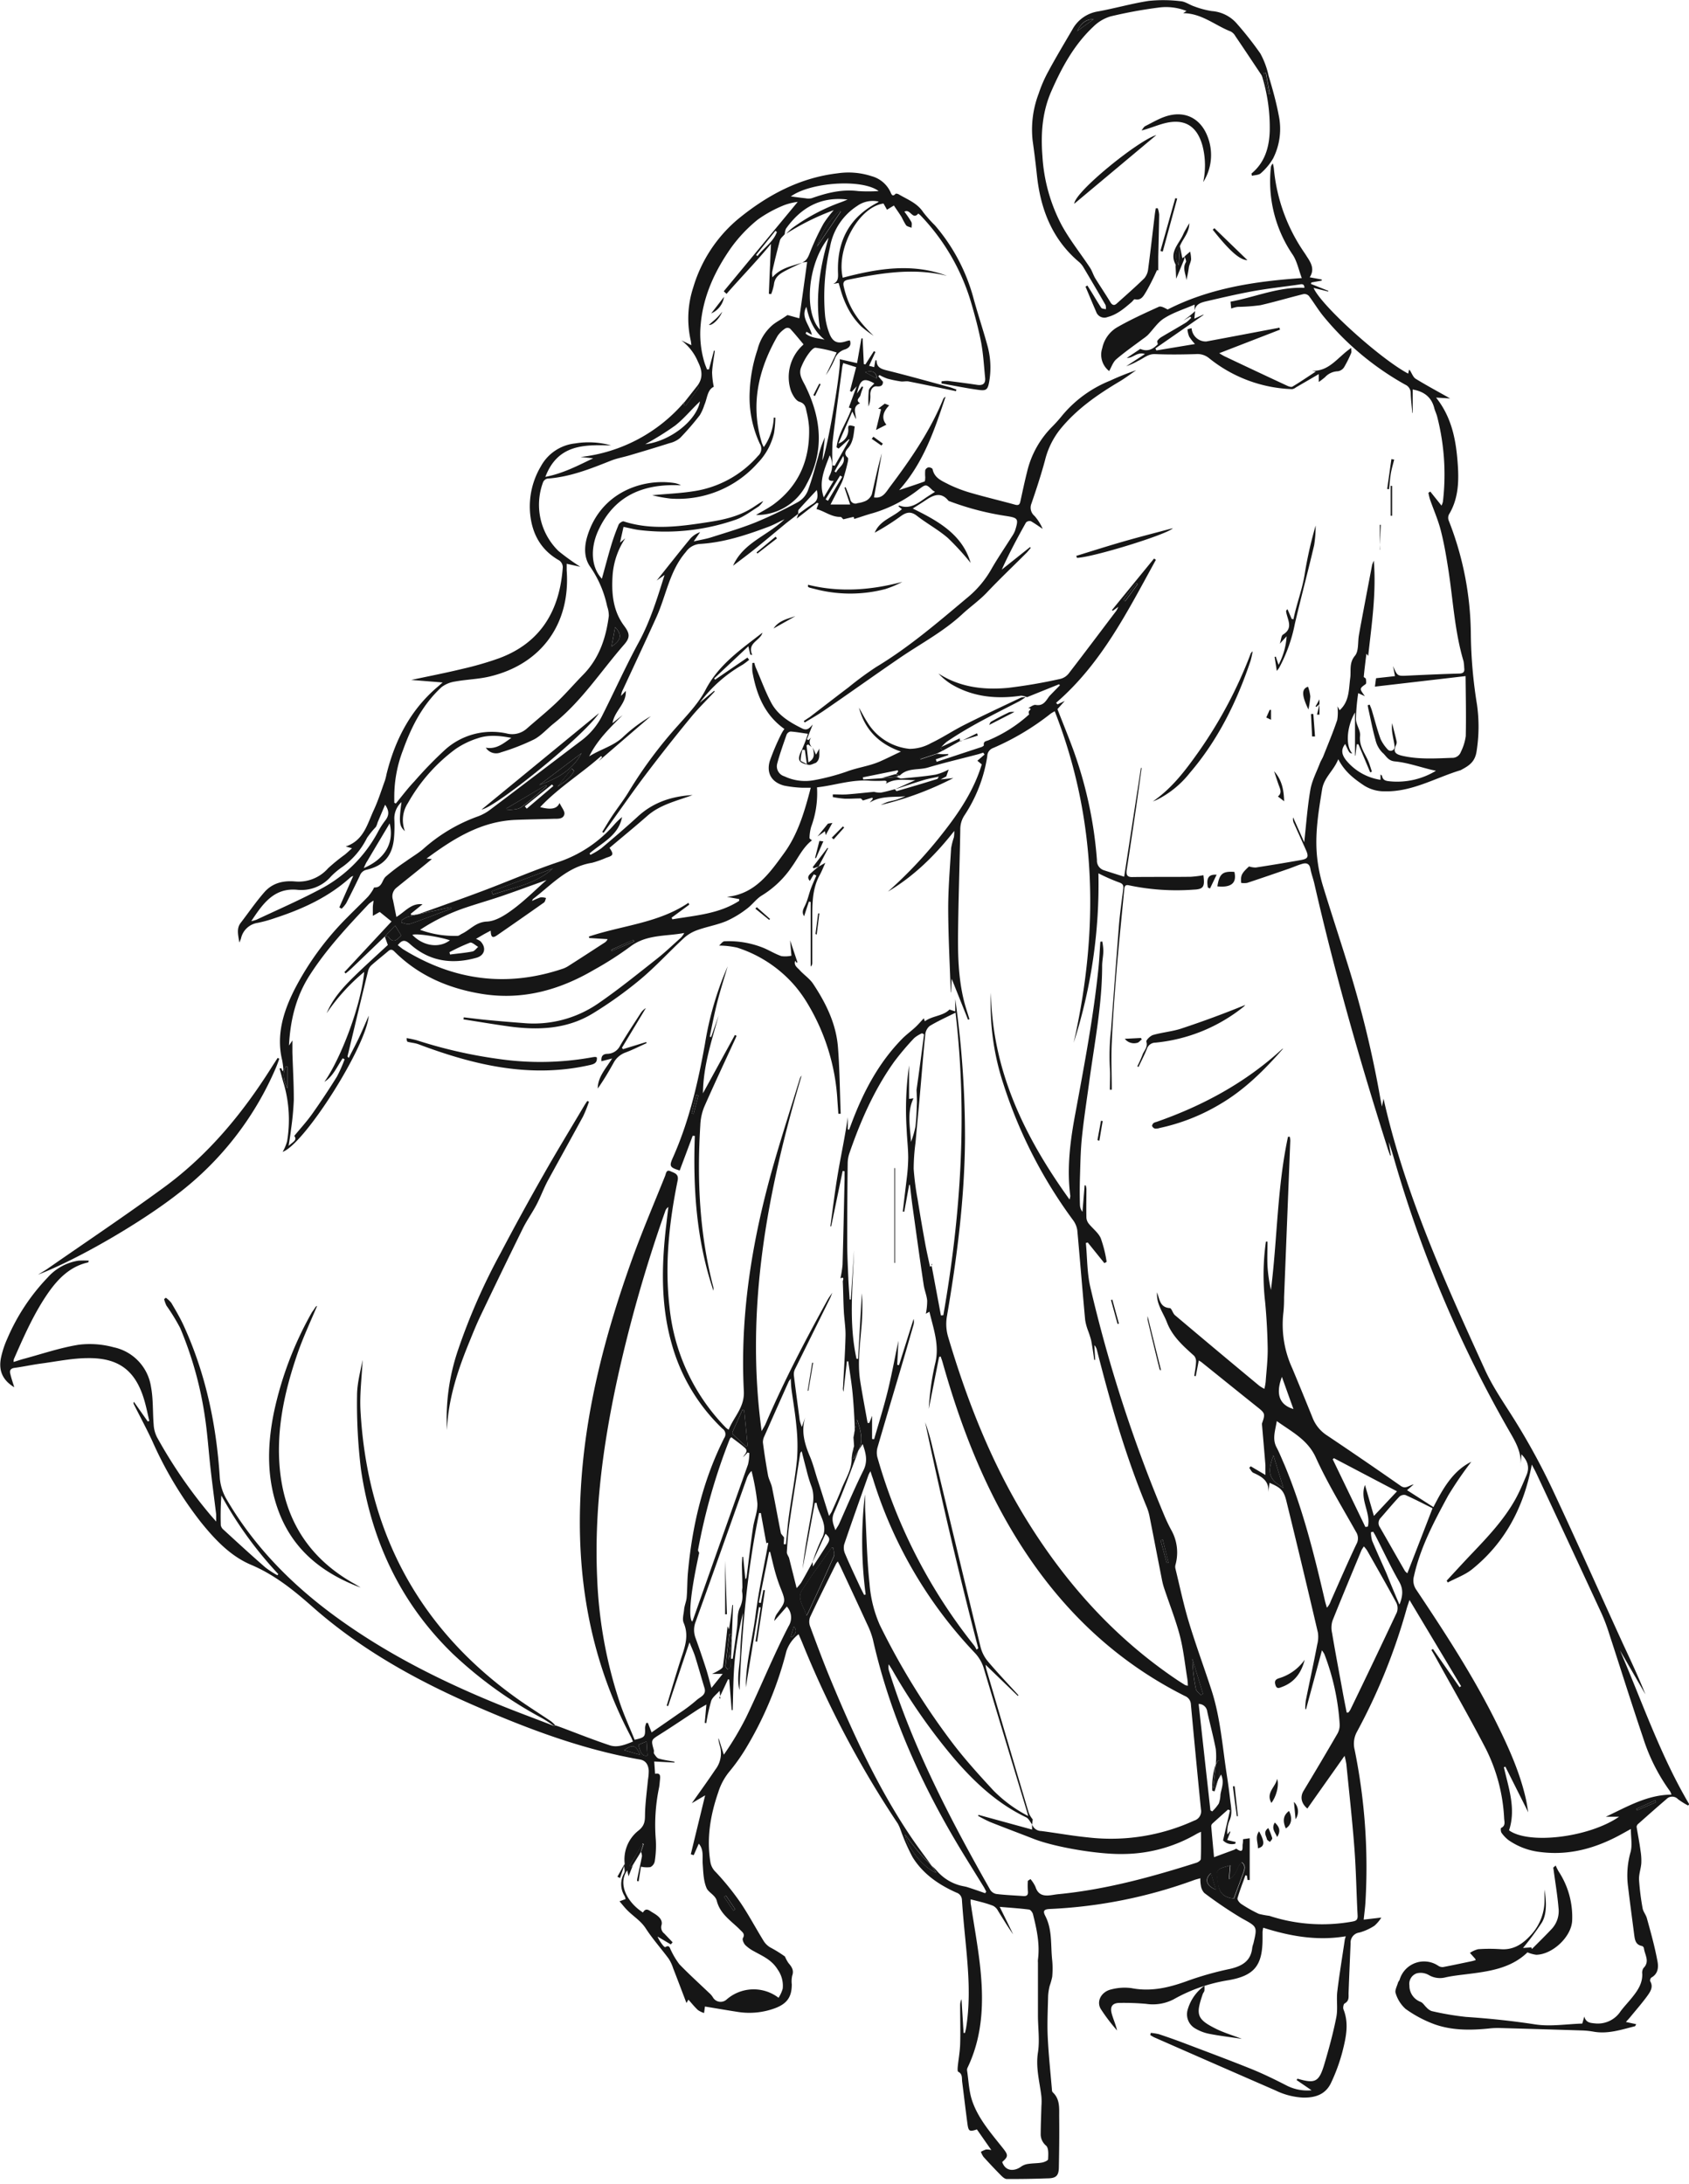 <?xml version="1.0" encoding="UTF-8"?> <svg xmlns="http://www.w3.org/2000/svg" width="157" height="203" fill="none"> <g fill="#161616" clip-path="url(#a)"> <path d="M78.12 118.805c.094-.42.161-.845.2-1.274.074-2.658.129-5.316.187-7.974v-.708l-.179-.026-1.066 5.148h-.077c.23-1.646.424-3.286.705-4.936.292-1.734.672-3.454.916-5.207v1.125l.121.036c.073-.193.15-.383.219-.577 1.095-2.92 2.523-5.652 4.747-7.904.365-.365.81-.687 1.197-1.048.281-.263.53-.559.781-.825l.095.28c.712-.529 1.702-.478 2.29-1.095l.536.176v-1.15c.612 4.306.916 8.651.91 13.001-.037 5.554-.749 11.041-1.684 16.504a4.21 4.21 0 0 0 .095 1.825c1.764 5.959 4.017 11.713 7.284 17.026 3.651 5.922 8.205 11.008 14.01 14.915.252.168.507.328.767.489.079.027.161.047.244.058a6.136 6.136 0 0 0-.047-.62c-.227-1.384-.365-2.794-.73-4.152-.366-1.358-.91-2.753-1.373-4.129a6.524 6.524 0 0 1-.234-.822c-.391-1.971-.767-3.95-1.161-5.922a4.696 4.696 0 0 0-.267-.931c-1.968-4.747-3.373-9.635-4.637-14.605a.923.923 0 0 0-.244-.467l.077 1.362h-.088c-.091-.603-.168-1.212-.289-1.826a9.027 9.027 0 0 0-.292-.902 5.082 5.082 0 0 1-.263-.978c-.255-2.779-.478-5.561-.73-8.339a2.114 2.114 0 0 0-.416-.968 43.816 43.816 0 0 1-6.455-12.629 23.435 23.435 0 0 1-1.154-8.49c.117 7.22 3.096 13.39 7.302 19.231.037-.107.062-.219.073-.332-.343-2.618 0-5.195.486-7.759.825-4.472 1.679-8.941 2.136-13.472.077-.796.113-1.6.171-2.395l.179-.022c.055.281.088.567.099.854 0 .471-.113.946-.113 1.417 0 3.65-.73 7.258-1.212 10.873-.234 1.705-.497 3.403-.672 5.111-.124 1.231-.139 2.472-.179 3.71a43.065 43.065 0 0 0 0 2.49c.003.242.085.477.234.668.07-.82.137-1.639.2-2.457h.106c.031.107.052.217.062.329 0 .894-.022 1.792 0 2.687.019.207.1.403.234.562.365.449.869.822 1.095 1.322.254.71.438 1.444.548 2.191 0 .036-.168.109-.208.135l-1.545-1.917-.175.044c.132 1.383.106 2.807.424 4.147a132.745 132.745 0 0 0 6.838 21.108c.194.472.413.934.654 1.384a4.252 4.252 0 0 1 .409 3.286.746.746 0 0 0 0 .339c.405 1.654.752 3.326 1.245 4.958.642 2.125 1.417 4.21 2.103 6.321.832 2.555 1.019 5.235 1.424 7.868.12.77.223 1.541.314 2.315.077.668.248 1.325-.084 2.001a2.691 2.691 0 0 0-.172 1.237l.227-.274.054.026-.299.77.792.187-.036.153a1.128 1.128 0 0 1-1.139-.307c.226-.986.434-1.884.646-2.786l-.186-.08c-.486.435-.975.869-1.461 1.311a.361.361 0 0 0-.098.255c.076.92.164 1.826.259 2.863l1.855-.686c.08-.03.193-.121.23-.095.73.525.518-.161.584-.464.02-.142.029-.284.025-.427l.621-.088v3.878h-.201l-.054-.398-.146-.033c-.249.708-.526 1.405-.731 2.125-.04.146.183.434.365.547.516.343 1.057.647 1.618.91.322.08.649.141.978.182 2.484.814 5.132.997 7.704.533.365-.066.522-.16.497-.577-.113-2.085-.139-4.173-.299-6.254-.198-2.611-.49-5.214-.749-7.821a7.465 7.465 0 0 0-.164-.752c-1.198 1.701-2.326 3.286-3.458 4.9-.591-.5-.672-1.096-.365-1.625a323.978 323.978 0 0 0 3.162-5.338c.156-.28.228-.6.204-.92a21.916 21.916 0 0 0-1.424-6.481 3.861 3.861 0 0 0-.222-.343c-.515 1.917-.997 3.695-1.479 5.477h-.069c-.005-.27.011-.54.047-.807.347-1.731.73-3.454 1.059-5.189.097-.364.121-.743.069-1.117-.949-4.067-1.923-8.131-2.921-12.191-.248-1.019-.493-1.271-1.581-1.738l-.109.902c.102-1.052-.562-1.461-1.38-1.826-.168-.069-.267-.31-.395-.471l.143-.138 1.362.803v-.917c-.099-1.226-.208-2.453-.311-3.676a.576.576 0 0 1 0-.219c.307-.851.27-.935-.39-1.461-1.749-1.395-3.491-2.804-5.236-4.206-.055-.044-.121-.077-.256-.164-.098.518-.19.982-.281 1.46l-.139-.022c.059-.431.143-.858.165-1.289a.812.812 0 0 0-.179-.58c-1.012-.909-2.03-1.8-2.534-3.126-.336-.887-.99-1.665-.913-2.771.241.665.274 1.395 1.176 1.461.179 0 .281.482.485.657 2.61 2.205 5.228 4.396 7.854 6.572.148.102.303.195.464.277.051-.209.09-.421.117-.635.073-1.044.204-2.085.189-3.129a56.352 56.352 0 0 0-.237-4.305 21.896 21.896 0 0 1 .073-5.615h.146c0 .752-.033 1.504 0 2.253.046.756.154 1.507.321 2.245.596-4.746.577-9.559 1.585-14.239h.168c.025.12.04.242.044.365-.19 4.851-.382 9.706-.577 14.564.004.456-.015.912-.058 1.366a9.686 9.686 0 0 0 .821 5.221 433.62 433.62 0 0 1 1.902 4.637 3.429 3.429 0 0 0 1.318 1.595 432.69 432.69 0 0 1 6.861 4.696c.464.325.73-.037 1.208-.139-.241.208-.39.343-.62.537l2.45 1.573c.894-1.745 1.825-3.377 3.523-4.213a34.285 34.285 0 0 0-2.15 3.14c-1.297 2.395-2.586 4.801-3.184 7.503a1.513 1.513 0 0 0 .237 1.278c2.658 3.98 5.272 7.985 7.405 12.286 1.131 2.282 2.19 4.601 2.756 7.098.095.402.146.814.23 1.274-.73-1.46-1.431-2.848-2.128-4.242l-.139.047c.434 1.932 1.146 3.845.482 5.868 1.825 1.332 7.408.675 10.223-1.26h-1.234c1.983-.928 3.834-2.037 6.105-2.059a1.634 1.634 0 0 0-.124-.303 17.336 17.336 0 0 1-2.505-4.962c-1.095-3.239-2.114-6.499-3.177-9.745a16.2 16.2 0 0 0-.682-1.808c-2.009-4.34-4.026-8.675-6.054-13.005-.135-.289-.292-.566-.438-.851-.73 3.907-2.446 7.23-5.55 9.731-.657.529-1.504.825-2.26 1.23l-.102-.172c.777-.839 1.552-1.69 2.344-2.519 1.482-1.555 2.957-3.118 4.016-4.998.409-.731.73-1.505 1.052-2.268.306-.701.149-1.325-.46-1.953-.037.434-.066.792-.099 1.15.164-1.278-.445-2.3-1.052-3.344a114.044 114.044 0 0 1-10.438-24.398c-.245-.814-.457-1.635-.756-2.439l.208 1.256h-.069c-.07-.193-.146-.383-.208-.576-2.593-8.15-4.94-16.361-6.843-24.7-.106-.46-.281-.91-.365-1.377-.084-.467-.365-.559-.73-.456-.434.12-.843.31-1.267.456-1.292.446-2.589.895-3.885 1.322a1.85 1.85 0 0 1-.551 0c-.059-.705.033-.884.73-1.53.2.064.408.098.617.102a181.96 181.96 0 0 0 4.225-.7c.642-.114.73-.308.438-.954l-1.096-2.439a.855.855 0 0 1-.084-.566l1.03 2.311c.183-1.635.296-3.286.573-4.881.146-.847.573-1.647.884-2.465.087-.226.226-.43.317-.653.442-1.118.91-2.228 1.293-3.367.069-.42.075-.848.018-1.27l.208.365c.92-.84.84-1.939.986-3.016.088-.657-.124-1.377.431-2.041.365-.427.263-1.23.365-1.866.069-.398.139-.8.216-1.197.335-1.797.676-3.593 1.022-5.39a2.46 2.46 0 0 1 .157-.387c.241 3.093-.216 6.007-.522 8.844l-.168-.198c-.095.793-.183 1.461-.245 2.144 0 .054.183.117.194.19.025.164.065.427-.022.489-.577.42-.584.409-.07 1.12l-.617-.28a18.838 18.838 0 0 0-.211 2.395c0 .53.441 1.07.383 1.57-.117 1.04.566 1.745.862 2.603.08.241.157.478.237.73l-.157.062-1.095-2.607h-.157c-.041.365-.084.705-.125 1.06h-.036v-4.017c-.781 1.322-.895 3.136-.248 3.808-.274-.03-.274-.03-.661-.883-.405.507-.347.97.091 1.526a5.113 5.113 0 0 0 3.188 1.807v-.493c.065.055.135.084.142.12.066.399.329.475.686.508a6.939 6.939 0 0 0 4.327-.975l-.445-.098c-1.129-.274-2.242-.668-3.385-.774-.643-.062-.803-.53-1.143-.81a2.485 2.485 0 0 1-.653-1.206c-.26-.912-.431-1.847-.639-2.775-.033-.142-.055-.284-.084-.427l.189-.058c.07.19.154.365.212.573.263.869.482 1.756.793 2.61.172.373.407.714.693 1.008a.367.367 0 0 0 .569-.08.365.365 0 0 0 .048-.212c-.033-.365-.131-.73-.19-1.117a3.523 3.523 0 0 1-.04-1.055c.135.533.274 1.066.398 1.603a.586.586 0 0 1 0 .347c-.314.653-.179.901.493 1.066 1.545.365 3.104.259 4.663.204a.842.842 0 0 0 .839-.562c.23-.46.383-.953.453-1.46.04-1.87 0-3.743-.018-5.576l-8.427.979c.048-.347.073-.555.106-.782l1.756-.193c-.055-.303-.106-.57-.175-.942.402.956.402.942 1.387.894 1.574-.077 3.148-.146 4.721-.19.395 0 .566-.127.504-.53a4.31 4.31 0 0 0-.062-.62c-.836-2.804-.971-5.725-1.424-8.591-.186-1.197-.391-2.402-.694-3.575-.248-.97-.66-1.898-.993-2.847a5.373 5.373 0 0 1-.153-.64l.175-.112c.332.42.668.836 1.041 1.303.058-.116.102-.239.131-.365.312-2.648.13-5.33-.536-7.912-.073-.274-.205-.533-.274-.807-.267-1.023-.975-1.526-2.001-1.705v2.172h-.033c-.051-.602-.128-1.205-.15-1.825a.848.848 0 0 0-.507-.796 26.593 26.593 0 0 1-7.602-6.353c-.493-.6-.887-1.275-1.355-1.892a.576.576 0 0 0-.485-.178c-1.347.332-2.676.73-4.016 1.036-.704.097-1.412.15-2.122.157a3.304 3.304 0 0 0-.599.154 148.2 148.2 0 0 1-.062-.636c2.279-.42 4.458-1.39 6.865-1.288 0-.435-.3-.333-.559-.296-1.46.212-2.921.365-4.381.639-1.461.274-2.812.591-4.21.916-.471.11-.953.263-1.055.855v-.555c-1.001.434-1.972.73-2.808 1.26-.61.364-1.037 1.054-1.556 1.587-.136.12-.28.231-.43.333-.836.628-1.698 1.223-2.487 1.902-.31.267-.449.73-.661 1.095a1.928 1.928 0 0 1-.642-2.125 2.942 2.942 0 0 1 1.34-1.916c1.267-.73 2.592-1.33 3.917-1.932.209-.095.552.11.822.252 3.834-1.96 8.032-2.618 12.469-2.92-.3-.797-.446-1.585-.858-2.192a12.096 12.096 0 0 1-2.019-8.065.55.55 0 0 1 .193-.39c.029.167.077.332.091.5a16.377 16.377 0 0 0 2.83 7.784c.12.171.23.365.343.525.332.534.599 1.078.157 1.764l1.121.208v.099l-.971.175-.037.135 1.614.643v.065l-1.369-.34c.683 1.615 6.207 6.598 8.796 7.968l.084-.365c.029.022.062.036.076.065.179.263.296.632.541.782 1.062.65 2.161 1.237 3.198 1.825l-1.307-.08c1.533 1.928 1.888 4.148 2.03 6.419.095 1.548 0 3.078-.843 4.461a.716.716 0 0 0 0 .577 29.337 29.337 0 0 1 2.044 10.57c.028 2.183.22 4.36.573 6.514a14.58 14.58 0 0 1-.025 4.24c-.132 1.047-.672 1.401-1.398 1.792a.715.715 0 0 1-.103.055c-2.333.704-4.494 2.022-7.043 1.964a3.512 3.512 0 0 1-1.942-.548c-.92-.617-1.786-1.27-2.384-2.439-.439 1.096-1.322 1.683-1.505 2.812-.343 2.12-.697 4.235-.452 6.39.098.865.274 1.72.525 2.555.731 2.392 1.508 4.746 2.257 7.149a98.538 98.538 0 0 1 3.092 12.662c.033.186.073.365.143.712l.146-.73c1.971 8.788 5.674 16.96 9.394 25.12.73 1.632 1.782 3.133 2.739 4.662a63.105 63.105 0 0 1 3.581 6.554c2.228 4.747 4.352 9.533 6.529 14.298.73 1.567 1.46 3.115 2.103 4.729l-2.366-4.09c2.07 4.801 3.757 9.771 6.433 14.295l-.099.124a7.057 7.057 0 0 1-.945-.592.736.736 0 0 0-1.074 0c-.88.752-1.745 1.519-2.61 2.286a.416.416 0 0 0-.161.285c.117.73.267 1.46.365 2.223.065.38.089.765.073 1.15-.036.519-.237 1.034-.211 1.545.059.89.17 1.776.332 2.654.058.321.314.606.398.931.365 1.315.73 2.629.978 3.962.113.558.081 1.194-.569 1.548a.37.37 0 0 0-.103.336c.307.514.03.945-.233 1.318-.497.69-1.063 1.332-1.603 1.993-.117.143-.241.274-.42.475l.957.208c-.062.102-.084.179-.121.19-1.241.31-2.464.73-3.782.515a7.553 7.553 0 0 0-1.07-.121c-2.58-.083-5.161-.159-7.741-.23a7.22 7.22 0 0 0-.964.044c-1.716.175-3.435.19-5.071-.391a11.267 11.267 0 0 1-2.687-1.427 3.182 3.182 0 0 1-.924-1.461c-.099-.255.124-.646.215-.971.03-.106.124-.19.157-.292a2.361 2.361 0 0 1 1.466-1.548 2.365 2.365 0 0 1 2.116.259.728.728 0 0 0 .446.124c.905-.171 1.807-.365 2.712-.555l.322-.087a.576.576 0 0 0-.04-.128l-.49-.548c.233-.157.491-.273.763-.343a15.119 15.119 0 0 1 2.107 0c1.278.091 2.151-.577 2.921-1.461a4.766 4.766 0 0 0 1.143-3.147v-.938c.201 1.281.193 2.333-.252 3.074a26.432 26.432 0 0 1-1.749 2.355l.77-.051.059.15c.628-.632 1.267-1.253 1.873-1.903a2.425 2.425 0 0 0 .599-1.909c-.099-1.183-.3-2.362-.457-3.542l-.033-.208.227-.197c.078.187.168.369.27.544a7.702 7.702 0 0 1 1.26 4.59c-.077 1.5-1.826 3.132-3.334 3.161a3.06 3.06 0 0 1-.818-.226c-1.584 1.537-3.68 1.785-5.772 2.045-.621.076-1.242.146-1.848.281a2.058 2.058 0 0 1-1.577-.23 1.514 1.514 0 0 0-1.095-.146 1.029 1.029 0 0 0-.683 1.128 1.602 1.602 0 0 0 1.051 1.53c.212.091.347.339.53.504.129.149.292.267.474.343 1.051.246 2.115.428 3.188.544 2.158.146 4.297.365 6.444.697 1.417.219 2.921-.033 4.382-.076.069-.249.131-.453.189-.658.139.544.497.596.975.639a2.519 2.519 0 0 0 2.406-1.139c.366-.482.793-.916 1.161-1.395.475-.602.873-1.245.844-2.066a.797.797 0 0 1 .113-.541c.621-.617.11-1.237.04-1.854a.287.287 0 0 0-.179-.197c-.62-.114-.661-.599-.73-1.096-.186-1.46-.387-2.921-.562-4.403a7.956 7.956 0 0 1 .226-3.209c.183-.636.033-1.37.033-2.166l-.661.366c-2.402 1.361-4.943 2.132-7.737 1.778a6.407 6.407 0 0 1-2.957-1.096 3.046 3.046 0 0 1-.665-.69c-.08-.109-.091-.427-.04-.453.435-.204.3-.58.281-.89a16.132 16.132 0 0 0-1.697-6.459c-1.512-2.921-3.17-5.795-4.765-8.683-.095-.171-.201-.339-.3-.507l.143-.095 2.472 3.552.146-.095-4.798-8.01c-.117.365-.193.566-.252.77a55.023 55.023 0 0 1-4.608 11.436 2.308 2.308 0 0 0-.244 1.686 54.72 54.72 0 0 1 1.011 14.167c-.029.511-.098 1.015-.164 1.647l1.639-.19a3.372 3.372 0 0 1-.646.763 5.014 5.014 0 0 1-1.391.628.933.933 0 0 0-.818.986c-.066 1.555-.135 3.107-.19 4.662 0 .365.059.709-.365.942-.113.062-.168.402-.106.555.53 1.326.223 2.64-.098 3.922a16.64 16.64 0 0 1-1.048 2.877c-.504 1.095-1.461 1.42-2.633 1.394a6.635 6.635 0 0 1-2.556-.671 3223.093 3223.093 0 0 1-11.263-4.929 2.791 2.791 0 0 1-.366-.216l.052-.197c.253.022.504.062.752.12.755.252 1.508.515 2.252.796 2.133.811 4.269 1.603 6.379 2.454 1.095.445 2.191.982 3.242 1.522.715.365 1.52.519 2.319.442l-1.395-.953.088-.124c1.661.482 2.004.318 2.512-1.406.42-1.42.81-2.855 1.095-4.304.153-.771 0-1.596.091-2.384.19-1.585.453-3.159.687-4.747 0-.091.044-.179.098-.394-2.65.442-5.162 0-7.667-.796a2.524 2.524 0 0 0-.066.387v.624c0 2.472-.73 3.443-3.169 3.867a15.155 15.155 0 0 0-5.097 1.778 4.196 4.196 0 0 1-2.556.42 23.705 23.705 0 0 0-2.443-.088c-.693 0-.934.336-.752 1.004.139.508.365.986.497 1.559a16.683 16.683 0 0 1-1.53-2.019c-.413-.73.091-1.606 1.008-1.804a4.868 4.868 0 0 1 1.858-.113c1.888.365 3.615-.08 5.364-.73a29.947 29.947 0 0 1 3.833-1.066c1.096-.263 1.914-.73 2.031-1.972.025-.124.06-.246.102-.365.387-1.628.365-1.559-1.096-2.369a38.607 38.607 0 0 1-3.468-2.345 1.271 1.271 0 0 1-.314-.682 3.399 3.399 0 0 1-.048-.683c-.244.069-.423.109-.591.172a44.846 44.846 0 0 1-13.374 2.683c-.563.022-.701.164-.45.646.676 1.311.486 2.742.643 4.123a8.307 8.307 0 0 1 0 1.537c-.059.287-.138.57-.237.847a5.083 5.083 0 0 0-.143.931c-.029 1.27-.095 2.556-.036 3.804.077 1.651.255 3.286.394 4.937a.334.334 0 0 0 .07.211c.693.636.595 1.49.602 2.29.018 1.537 0 3.078-.03 4.615 0 .847-.24 1.095-1.095 1.095a92.02 92.02 0 0 1-3.753.059c-.179 0-.387-.19-.537-.34a52.907 52.907 0 0 1-1.624-1.72c-.101-.144-.18-.301-.238-.467.15-.087.308-.159.471-.215.168-.007.335.011.497.054l-1.34-1.92c-.683.23-.785.182-.88-.526-.175-1.3-.325-2.6-.49-3.896-.043-.343.048-.73-.364-.934-.077-.037-.063-.311-.048-.471.07-.69.2-1.381.223-2.074.04-1.194 0-2.392 0-3.589a1.35 1.35 0 0 1 .128-.617c.065 1.047.127 2.095.193 3.143h.128c.036-.153.077-.303.102-.456.45-2.749.2-5.477-.066-8.237-.12-1.227-.237-2.457-.32-3.688a.73.73 0 0 0-.508-.661c-1.64-.73-3.104-1.73-4.072-3.286a17.93 17.93 0 0 1-1.095-2.475 3.899 3.899 0 0 0-.292-.668 93.356 93.356 0 0 1-8.872-16.796c-.099-.244-.208-.485-.34-.792a3.307 3.307 0 0 0-1.135 1.574 33.402 33.402 0 0 1-3.87 9.204 17.843 17.843 0 0 1-1.461 2.027c-.45.56-.791 1.2-1.004 1.887-.73 2.114-1.095 4.254-.73 6.492.062.359.242.688.51.935a24.844 24.844 0 0 1 2.25 2.778c.796 1.172 1.46 2.436 2.213 3.651.155.234.363.429.606.57.47.248.923.529 1.354.84.087.216.198.422.332.613.315.365.515.679.336 1.176-.054.26-.067.528-.036.792 0 1.147-.413 1.764-1.482 2.191a6.861 6.861 0 0 1-3.586.365c-1.004-.157-2.004-.329-3.005-.493l-.08.602a2.01 2.01 0 0 1-.57-.273c-.317-.293-.587-.636-.887-.968l-.179.314c-.434-1.128-.832-2.191-1.245-3.25a3.7 3.7 0 0 0-.409-.868c-.697-.946-1.49-1.826-2.128-2.812-.472-.73-1.176-1.132-1.742-1.716-.23-.234-.434-.496-.701-.807l.562-.208a1.157 1.157 0 0 0-.084-.274 2.07 2.07 0 0 1-.04-2.147c.088-.171 0-.427 0-.639 0-.065.033-.135.047-.2a3.414 3.414 0 0 1 1.242-3.078c.73-.552.624-1.096.65-1.768.04-1 .175-1.997.27-2.997.048-.281.072-.566.07-.851-.044-.5-.245-.916-.811-1.015-5.39-.938-10.46-2.862-15.445-5.035-5.418-2.362-10.555-5.228-15.006-9.161-1.76-1.555-3.523-2.979-5.718-3.906-1.905-.811-3.337-2.333-4.633-3.936a35.534 35.534 0 0 1-4.531-7.555c-.533-1.15-1.14-2.271-1.709-3.406a.213.213 0 0 1 0-.241l1.282 1.822.146-.048c-.139-.591-.256-1.186-.42-1.77-.785-2.83-2.326-4.093-5.258-4.068-1.46 0-2.92.311-4.381.504-.825.11-1.643.292-2.468.402-.329.044-.464.211-.41.482.1.467.264.916.384 1.321-1.095-.671-1.497-1.57-1.212-2.837.13-.573.316-1.132.559-1.668a18.981 18.981 0 0 1 3.779-5.718 4.786 4.786 0 0 1 2.847-1.544c.32-.019.64-.019.96 0-.036.106-.043.157-.061.16-1.629.365-2.724 1.439-3.652 2.739-1.365 1.938-2.307 4.096-3.256 6.254a1.222 1.222 0 0 0-.026.263c.336-.102.624-.204.924-.285 1.701-.456 3.38-1.033 5.111-1.314a8.4 8.4 0 0 1 3.257.23 4.435 4.435 0 0 1 3.48 3.673c.219 1.143.15 2.337.248 3.505.02.409.125.809.307 1.176a44.761 44.761 0 0 0 4.984 7.251l.522.595v-.646c-.172-1.428-.365-2.855-.526-4.287-.175-1.555-.277-3.125-.504-4.673a33.85 33.85 0 0 0-2.315-8.376 18.5 18.5 0 0 0-1.278-2.085 3.45 3.45 0 0 1-.219-.602l.161-.132c.192.135.364.296.511.479.427.73.862 1.46 1.212 2.252 1.997 4.415 2.972 9.077 3.286 13.893.04.738.256 1.455.628 2.092 2.64 4.528 6.255 8.131 10.483 11.165 4.72 3.389 9.884 5.941 15.25 8.099 1.567.631 3.155 1.208 4.729 1.825l.11-.062c.153.051.31.103.463.161 1.526.57 3.042 1.176 4.586 1.69.73.245 1.46-.065 2.165-.346-.08-.187-.131-.325-.2-.457-3.805-7.207-5.112-14.926-4.648-23.002.408-7.27 2.227-14.24 4.655-21.06.967-2.717 2.106-5.375 3.18-8.051.084-.208.102-.624.5-.434.343.164.792.233.665.865-.789 3.87-1.212 7.766-.76 11.717a18.707 18.707 0 0 0 5.276 11.282c.073.057.148.111.227.16.481-1.212 1.49-2.077 1.409-3.6-.365-7.109.778-14.042 2.713-20.859.774-2.72 1.646-5.411 2.475-8.113a.862.862 0 0 1 .186-.343c-3.18 10.738-5.272 21.593-3.72 33.043.168-.307.285-.475.365-.661 1.694-3.961 3.691-7.773 5.769-11.545.128-.23.292-.442.438-.661-.073.176-.131.365-.215.526l-3.25 6.572c-.09.18-.128.381-.11.581.165 1.387.365 2.775.54 4.158.05.219.117.434.198.643l.325-.913c-.409 1.296-.073 2.468.427 3.651.285.669.464 1.384.686 2.082.366 1.095.698 2.19 1.096 3.454.153-.249.219-.333.263-.431.3-.687.62-1.366.887-2.063.365-.939.968-1.793.95-2.87.032-.392.113-.778.24-1.15l-.135 1.165h.128l.398-.709c-.73 1.924-1.439 3.871-2.271 5.755-.27.617-.084 1.011.128 1.621.168-.278.288-.442.365-.625.73-1.643 1.435-3.308 2.234-4.918.435-.865.238-1.614-.065-2.461l-.417.65c.519-.945.252-1.866-.098-2.921-.128.65-.227 1.154-.329 1.658.063-.296.1-.596.11-.898a55.064 55.064 0 0 0-.201-3.206c-.095-.993-.263-1.979-.402-2.968h-.127l-.318 2.826a.896.896 0 0 1-.04-.446c.08-1.584.193-3.165.23-4.746.018-.782-.124-1.567-.16-2.352-.048-.909-.052-1.825-.096-2.727.018-.08.183-.478-.219-.267Zm34.891 45.151a6.81 6.81 0 0 0 0-1.413c-.223-1.172-.541-2.326-.796-3.495a.795.795 0 0 0-.796-.693c.365 3.322.73 6.608 1.095 9.891l.168.098c.229-.22.434-.465.61-.73.093-.264.145-.541.153-.821.08-.577.391-1.147.058-1.881l-.157.285v-1.563h-.157l-.178.322ZM69.08 135.422c.117-.281.537-.537.146-.88-.39-.343-.829-.65-1.249-.975-.066.069-.117.102-.135.15a55.319 55.319 0 0 0-2.954 10.318c-.018.084.066.186.106.281-.781 3.549-1.026 5.882-.668 6.382a.415.415 0 0 0 .066-.091c1.704-4.834 3.417-9.671 5.14-14.51.08-.348.12-.705.121-1.062l-.157-.044-.416.431Zm6.462 9.745.026.42c.493-.767.916-1.406 1.322-2.056.292-.471.255-.613-.154-.993-.401.876-.807 1.76-1.208 2.647.23-.735.51-1.453.836-2.151.73-1.307-.3-2.252-.46-3.366h-.164l-1.136 6.116c.186-1.694.496-3.363.796-5.035.16-.891.365-1.778 0-2.684a12.97 12.97 0 0 1-.442-1.493c-.153-.562-.292-1.128-.438-1.694a.356.356 0 0 0-.146.259c-.336 2.154-.686 4.305-.997 6.463-.128.879-.182 1.77-.237 2.658 0 .168.131.343.204.518l.705 2.815c.153-.158.294-.326.423-.504.366-.635.716-1.281 1.07-1.924v.004Zm11.049 28.227c.16.126.31.265.449.416a4.333 4.333 0 0 0 2.11 1.388c.26.084.54.109.8.193.544.175 1.095.365 1.625.555l.102-.15c-.095-.171-.183-.365-.285-.518-.617-1.004-1.241-2.001-1.855-3.005-3.793-6.207-6.787-12.779-8.397-19.906a7.594 7.594 0 0 0-.537-1.431c-.807-1.764-1.629-3.516-2.446-5.269-.08-.175-.172-.343-.278-.551-.06.064-.113.134-.16.208-.815 1.65-1.636 3.286-2.418 4.962a1.225 1.225 0 0 0 0 .854c.614 1.658 1.227 3.312 1.906 4.944 2.067 4.976 4.301 9.858 7.303 14.378.668 1.008 1.405 1.972 2.11 2.954-.398-.42-.814-.822-1.19-1.264-.435-.503-.83-1.04-1.311-1.657.266 1.318 1.87 3.22 2.92 3.541l-.448-.642Zm-27.75-.069-.415 1.047-.12-.551c-.892 1.227-.052 2.947 1.46 3.918.285-.519.617-.154.894 0 .442.259.975.617.833 1.161a.728.728 0 0 0 .262.799c.252.271.512.537.767.807l-.168.198-1.234-.731c.139.317.325.612.552.873.043.051.146.128.171.109.41-.251.424.132.544.333.211.444.467.867.763 1.259.88.913 1.826 1.768 2.746 2.647.142.12.265.26.365.417a.826.826 0 0 0 1.282.211 3.818 3.818 0 0 1 4.827-.16c.169-.261.3-.545.386-.844a2.586 2.586 0 0 0-.46-1.767c-.558-.913-1.38-1.245-2.19-1.698a3.531 3.531 0 0 1-.83-.591c-.145-.157-.295-.5-.222-.635.216-.391-.022-.541-.237-.76-.818-.836-1.877-1.46-2.19-2.72-.14-.526-.767-.77-.943-1.168-.296-.676-.31-1.494-.365-2.257-.044-.639.124-1.314-.365-1.88l-.471 1.07-.27-.084c.434-1.789.872-3.578 1.333-5.477l-1.238.73c.697-.989 1.46-2.037 2.19-3.129a2.461 2.461 0 0 0 .398-2.267 3.596 3.596 0 0 1-.12-.595h.036l.471 1.482a27.948 27.948 0 0 0 2.052-3.428c.895-1.844 1.698-3.732 2.556-5.594.45-.978.91-1.953 1.413-2.921a1.515 1.515 0 0 0-.164-1.825l-1.165 1.339c.028-.265.128-.517.289-.73.788-1.095.785-1.095.263-2.402-.183-.468-.34-.946-.475-1.428-.172-.617-.31-1.245-.464-1.866l-.102.022-.95 4.696.187.04.237-1.209.146.026-.73 4.779-.146-.022.474-3.162-.16-.025-1.22 7.459c0-2.304.632-4.535.92-6.806.289-2.271.775-4.414 1.172-6.619l-.12-.018-.058.062c-.168-.924-.34-1.873-.515-2.826h-.16c-1.125 5.425-1.593 10.92-1.826 16.452-.282-1.132.036-2.278.069-3.414.037-1.256.168-2.505.26-3.757a31.58 31.58 0 0 0-.775 4.454c-.139 1.519-.131 3.049-.186 4.575h-.095c-.073-.942-.15-1.887-.223-2.829l-.106-.04-.825 1.752.106.058-.07-.73c-.328.365-.678.617-.784.939a18.402 18.402 0 0 0-.46 2.066l-.14-.025c.052-.555.1-1.096.154-1.705-.306.178-.547.306-.777.456-1.183.774-2.348 1.566-3.542 2.318-.825.523-.84.497-.566 1.461.03.106-.033.255.022.336.117.171.26.401.434.452.475.139.972.198 1.46.289v.08l-1.88-.098c.03.416.055.752.08 1.143.497-.106.49.204.457.533-.029.244-.04.489-.084.73a17.03 17.03 0 0 0-.306 4.87 9.26 9.26 0 0 1-.095 1.983.765.765 0 0 1-.406.555c-.293.04-.591.026-.88-.04-.065.401-.138.883-.215 1.362l-.146-.029c0-.143.033-.285.062-.424.131-.632.277-1.256.394-1.888a1.115 1.115 0 0 0-.087-.39l.248-.731-.102-.043-1.205 2.059.157.102.157-.171Zm37.093-3.787a.897.897 0 0 0 .847.625c1.46.189 2.888.452 4.341.595a18.583 18.583 0 0 0 9.888-1.563.902.902 0 0 0 .624-1.044c-.324-3.25-.635-6.5-.935-9.752a.876.876 0 0 0-.551-.778c-6.762-3.392-11.91-8.496-15.817-14.919-3.045-5.006-5.111-10.42-6.696-16.036-.055-.201-.128-.398-.194-.595l-.146.026-.96 4.838c.073-1.401.268-2.792.58-4.159.446-1.709-.134-3.235-.521-4.871l-.333.186c.083-.401.125-.809.124-1.219-.043-.489-.252-.96-.325-1.461-.365-2.424-.693-4.848-1.033-7.273-.095-.671-.164-1.343-.244-2.019h-.073c-.154.833-.303 1.665-.457 2.498l-.135-.022c.117-1.019.245-2.038.365-3.06.083-.638.13-1.281.139-1.924 0-.891-.113-1.778-.146-2.673a29.17 29.17 0 0 1 .226-5.922v3.111l.413-.059c-.614 1.278-.329 2.6-.23 4.05.171-.452.307-.915.405-1.388.091-.759.117-1.533.146-2.304 0-.365-.025-.756-.04-1.135.243-1.721.476-3.442.697-5.163l-.182-.102c-.264.112-.51.262-.73.445a25.113 25.113 0 0 0-1.877 2.22c-1.855 2.603-3.122 5.506-4.159 8.515-.099.308-.15.629-.15.953a618.433 618.433 0 0 0-.043 7.346c0 1.117.062 2.231.106 3.348.029.639.08 1.281.12 1.92h.11c.102-1.526.203-3.053.303-4.582-.125 3.374-.508 6.74.226 10.092h.146c.117-2.03.233-4.06.347-6.09.047.522.051 1.051.047 1.577-.018 2.191-.54 4.381-.197 6.572.205 1.304.457 2.6.687 3.9h.16l.256-.665v2.154l.193.019c.424-1.486.891-2.962 1.26-4.462.369-1.501.646-3.02.997-4.692-.04.843-.077 1.545-.113 2.246l.168.025 1.354-4.29c.05.205.04.421-.029.621-.336 1.164-.668 2.325-1.011 3.487-.767 2.599-1.549 5.199-2.304 7.802a1.797 1.797 0 0 0-.022.942 49.841 49.841 0 0 0 9.014 17.518c.078.117.148.239.209.365l.153-.131a458.346 458.346 0 0 1-4.933-21.005c.273.765.5 1.545.68 2.337 1.49 6.207 2.968 12.414 4.48 18.599.132.49.373.944.704 1.329.902 1.062 1.866 2.077 2.808 3.107l-.059.062-3.004-2.899c.04.226.047.318.072.405 1.31 4.457 2.627 8.915 3.951 13.374.092.215.215.416.365.596-.018.164-.033.317-.051.471-.186-.227-.321-.552-.562-.665-2.68-1.278-4.79-3.253-6.704-5.477a55.04 55.04 0 0 1-5.732-8.208c-.11-.178-.223-.365-.336-.533-.048.218-.033.445.044.654 2.249 7.185 5.71 13.812 9.405 20.326a.858.858 0 0 0 .573.365c.83.099 1.662.132 2.494.19.365.025.46-.139.416-.486-.02-.31-.02-.621 0-.931l.245-.16c.184.215.339.455.46.712.285.905.953.872 1.676.752.168-.026.34-.051.507-.066 4.382-.431 8.614-1.592 12.798-2.921.157-.051.387-.219.39-.339.037-.822.019-1.643.019-2.531a4.27 4.27 0 0 0-.387.183 13.72 13.72 0 0 1-6.737 1.877c-2.296.069-6.411-.614-8.448-1.41-1.344-.526-2.695-1.029-4.035-1.563a12.39 12.39 0 0 1-1.12-.573l.047-.087 4.976 1.365v-.493Zm-33.828-10.986-.135-.033c.438-1.46.858-2.899 1.322-4.341.365-1.096.77-2.165.259-3.356-.15-.343 0-.817.036-1.226.037-.409.209-.756.241-1.136.066-.767.048-1.541.117-2.304.395-4.381 1.391-8.576 3.374-12.516a.617.617 0 0 0-.168-.869 17.257 17.257 0 0 1-4.71-7.868c-1.052-3.688-.946-7.43-.497-11.187.059-.515.12-1.03.183-1.545a.77.77 0 0 0-.303.424 131.978 131.978 0 0 0-4.487 15.769c-1.3 6.054-2.118 12.155-1.826 18.365a41.624 41.624 0 0 0 2.136 11.611c.394 1.143.898 2.246 1.344 3.348.96-.226.993-.277.967-1.117.02-.156.06-.308.12-.453h.147c.102.27.208.537.343.884.88-.614 1.72-1.187 2.556-1.775.57-.371 1.114-.781 1.628-1.226.318-.3.939-.464.73-1.136-.292-.957-.558-1.924-.858-2.884-.127-.413-.317-.807-.533-1.351-.704 2.085-1.343 4.005-1.986 5.922Zm18.807-21.827c-.113.212-.157.278-.182.347-.756 2.147-1.526 4.29-2.257 6.448-.07.288-.045.59.073.862.42.996.884 1.975 1.34 2.957.135.3.292.592.438.884l.143-.044a37.442 37.442 0 0 1-.07-9.285c.033.566 0 1.136.037 1.701.113 2.191.157 4.4.39 6.573.097 1.323.418 2.621.95 3.837a66.899 66.899 0 0 0 6.806 11.037c1.16 1.519 2.453 2.94 3.753 4.349.948.96 2.042 1.764 3.242 2.381-.087-.304-.131-.479-.186-.65-1.307-4.323-2.621-8.643-3.91-12.969a3.654 3.654 0 0 0-.877-1.556 41.038 41.038 0 0 1-9.46-16.174c-.062-.176-.135-.38-.23-.698Zm9.31 39.798c0 .252 0 .402.037.548.278 1.825.617 3.673.829 5.517.365 3.26.318 6.488-1.135 9.54a.53.53 0 0 0-.063.274c.146.953.172 1.946.479 2.844.58 1.694 1.778 3.031 2.873 4.418.49.617.479.767-.084 1.26.318.934 1.187.861 1.778.416.203-.134.434-.216.676-.241.412-.062.836-.048 1.245-.121.208-.036.558-.189.566-.303.018-.427.07-1.007-.172-1.256a1.4 1.4 0 0 1-.515-1.004c0-.891.044-1.778.066-2.669a5.73 5.73 0 0 0 0-.902c-.157-1.358-.544-2.672-.321-4.096.175-1.125 0-2.3 0-3.454v-4.896a1.805 1.805 0 0 1 0-.281c.19-1.461-.117-2.834-.46-4.214-.044-.172-.223-.42-.365-.438-.877-.113-1.757-.168-2.731-.252.445.902.85 1.72 1.252 2.556-.519-.73-.953-1.461-1.41-2.191a1.048 1.048 0 0 0-.467-.467c-.653-.256-1.336-.406-2.092-.599l.015.011Zm-1.39-82.418c-.847.427-1.665.789-2.421 1.249a1.17 1.17 0 0 0-.405.814c-.176 1.672-.303 3.348-.45 5.02-.146 1.673-.31 3.345-.456 5.014-.11.804-.167 1.615-.171 2.428.069.944.19 1.884.365 2.815.216 1.36.449 2.72.697 4.078.131.73.303 1.46.456 2.191l.114-.022.11-.238-.096.052.887 4.746.223-.022c1.625-9.299 2.253-18.61 1.132-28.136l.015.011Zm36.347 65.049h.153c.072-.081.136-.169.19-.263a802.078 802.078 0 0 0 4.319-9.043 1.171 1.171 0 0 0-.047-.899c-.884-1.635-1.807-3.249-2.724-4.867a3.288 3.288 0 0 0-.292-.365c-.08.109-.153.222-.219.34-.909 2.19-1.826 4.381-2.702 6.572a2.188 2.188 0 0 0-.04 1.113c.299 1.779.635 3.549.96 5.32.128.73.27 1.417.402 2.092Zm-6.496-27.091c-.146.909-.438 1.654-.025 2.442.274.519.489 1.066.73 1.611 1.709 4.074 2.768 8.342 3.765 12.633.051.222.124.445.186.664.164-.179.288-.39.365-.621.785-1.767 1.548-3.538 2.377-5.283a1.095 1.095 0 0 0-.033-1.143c-1.278-2.282-2.655-4.523-3.732-6.897-.755-1.665-2.187-2.366-3.633-3.399v-.007Zm-50.605 17.084.062.029-.186 4.98h.157c.135-.968.274-1.939.402-2.921.08-.617 0-1.3.26-1.826.225-.469.297-.998.204-1.511 0-.113.01-.225.029-.336 0-.694-.037-1.388-.044-2.081 0-.263.022-.526.037-.789h.083l.201 2.063a.279.279 0 0 0 .12-.215c.198-1.538.366-3.075.6-4.608.11-.73.434-1.497.397-2.231a21.276 21.276 0 0 0-.543-2.998 1.826 1.826 0 0 0-.457.731c-1.58 4.436-3.147 8.876-4.746 13.304a2.096 2.096 0 0 0 0 1.49c.34.942.664 1.891.97 2.841.176.544.311 1.095.505 1.8l1.047-1.307h-.985c.239-.109.472-.231.697-.366.124-.08.3-.2.314-.321.16-1.267.296-2.534.427-3.735l.132.281c.12-.752.219-1.511.317-2.267v-.007Zm4.772-5.631h.205c.088-.883.153-1.767.277-2.647.241-1.741.574-3.476.752-5.225a17.006 17.006 0 0 0-.054-3.077c-.103-1.169-.31-2.33-.464-3.495-.033-.27-.04-.544-.066-.953-.12.179-.168.23-.197.293-.752 1.679-1.5 3.361-2.245 5.045a1.24 1.24 0 0 0-.143.603 62.45 62.45 0 0 0 .479 3.071c.073.365.292.73.365 1.095.288 1.406.54 2.822.821 4.232.026.12.154.222.3.423l-.03.635Zm60.31-3.348c-.843-.42-1.665-.847-2.512-1.226a.65.65 0 0 0-.577.157c-.598.635-1.153 1.307-1.727 1.96a.685.685 0 0 0-.073.884c.778 1.347 1.541 2.702 2.319 4.049a.94.94 0 0 0 .23.215 1643.37 1643.37 0 0 0 2.34-6.039Zm-6.283-2.172.832 2.888 2.147-2.289-5.86-3.078-.117.098 3.038 6.295.23-.037c.307-1.278-.785-2.512-.27-3.863v-.014Zm-101.097 8.401.087-.109a36.096 36.096 0 0 1-5.29-7.303c-.066.919-.084 1.84-.055 2.761a.727.727 0 0 0 .26.423c1.284 1.176 2.555 2.348 3.88 3.498.354.271.727.515 1.118.73Zm51.685-2.556h-.16c-.924 1.315-1.891 2.596-2.75 3.955-.496.785.154 1.46.42 2.351.11-.19.143-.237.165-.289.8-1.741 1.61-3.475 2.38-5.228.08-.219-.043-.522-.07-.781l.016-.008Zm37.242 32.594c.303-.818.61-1.632.906-2.45.117-.328.179-.657-.183-.927-.456.434-.438 1.201-1.168 1.581.044-.515.077-.887.113-1.282-1.358.365-1.369.384-1.128 1.673v.113c.135.829.544 1.194 1.428 1.3l.032-.008Zm15.394-27.351c.31-.81.347-1.416-.055-2.114-.792-1.383-1.461-2.833-2.191-4.253-.066-.124-.142-.241-.212-.365l-.208.043c.001.264.037.527.106.782.431 1.033.902 2.052 1.351 3.078.362.913.741 1.818 1.176 2.837l.033-.008ZM69.175 131.07l-.157-.062c-.307.681-.612 1.364-.917 2.048-.025.062-.033.179 0 .212.416.405.844.796 1.267 1.19l.124-.121c-.102-1.088-.211-2.179-.317-3.267Zm49.984-3.111c-.599 1.592-.244 2.596 1.074 2.99-.366-1.004-.701-1.95-1.074-2.99Zm.135 10.311-.924-3.02c-.602 1.651-.419 2.242.924 3.02Zm-7.667 19.267.193-.132-.986-3.242c.026.948.137 1.891.333 2.819.051.208.303.372.463.555h-.003Zm-43.606-5.63-.23-.029c-.124.985-.256 1.964-.365 2.95 0 .102.135.219.208.328.099-.091.266-.175.281-.277.02-.339.02-.68 0-1.019l-.106-.062-.11.504c.128-.876.223-1.636.322-2.395Zm-8.675 10.241c.215.877.405 1.074.836 1.008l-.084-1.314-.752.306Zm53.672 13.477c-.168-.563-.307-1.03-.457-1.541-.638.54-.445 1.194.482 1.541h-.025Zm-53.534-12.546c-.365-.912-.697-1-1.46-.423l1.46.423Zm48.601-19.99-.204.055.58 2.121.154-.043c-.176-.702-.355-1.403-.53-2.133Zm45.851 24.394-.073-.165-1.767.796.059.132 1.781-.763Zm-86.448 8.689-.183.114c.292.423.58.85.87 1.274l.17-.117-.857-1.271Zm6.305-25.021c-.095.321-.19.643-.288.964l.146.047c.179-.292.555-.522.135-1.011h.007Z"></path> <path d="M73.088 48.611c-.989.818-1.971 1.643-2.968 2.447-.628.504-1.278.982-1.979 1.519.953-2.155 3.184-2.772 4.78-4.316-.585.274-1.026.526-1.497.7-2.063.771-4.152 1.461-6.379 1.59a1.741 1.741 0 0 0-1.293.748c-1.526 1.763-1.825 4.052-2.742 6.072-1.018 2.245-2.062 4.476-3.1 6.71a1.54 1.54 0 0 0-.178.592l.434-.464c.088 1.168-1.033 1.826-1.23 2.994l.938-.748c-1.128 1.15-2.311 2.245-3.107 3.837 1.114-.69 2.293-.968 3.176-1.826a14.28 14.28 0 0 1 2.556-1.91l-4.848 4.178.317-.365-.091-.106c-1.826 1.628-3.95 2.92-5.667 4.746.993.263 1.574.175 1.8-.387.194.42.515.782.45 1.052-.114.489-.658.409-1.067.423-1.154.04-2.315.051-3.468.099-3.173.131-5.722 1.701-8.277 3.596l.496.048-.635.518c-.895.73-1.793 1.442-2.688 2.169a1.02 1.02 0 0 0-.295 1.095c.102.515.208 1.026.321 1.596.825-.497 1.38-1.307 2.428-1.18l-1.095.884.054.124c.247-.012.492-.05.73-.113 1.983-.705 3.97-1.406 5.938-2.147 2.38-.894 4.713-1.917 7.127-2.716a11.895 11.895 0 0 0 5.064-3.432c.224-.254.468-.49.73-.705-.329 1.73-1.873 2.38-3.023 3.381l.08.131c.357-.175.7-.38 1.023-.613 1.146-.967 2.289-1.942 3.391-2.954 1.443-1.325 3.166-1.88 5.083-1.99-1.46.548-2.99.87-4.203 1.932-1.157 1.015-2.347 1.986-3.516 2.976.402.606.365.711-.285.912-.432.192-.88.35-1.336.475-2.322.365-3.79 2.07-5.513 3.381 0 0 0 .033-.077.175.26-.134.53-.25.807-.343.17-.009.341.012.504.062-.062.142-.084.343-.194.42-1.46 1.03-2.92 2.048-4.38 3.056-.406.278-.552.16-.574-.442-.22.113-.416.216-.61.322l-.756.441c.147.054.286.128.413.22.573.587.413 1.314-.365 1.533-2.271.642-4.382.343-6.174-1.267-.46-.413-.73-.42-1.143.095.153.117.3.248.464.365 4.699 2.92 9.675 3.6 14.944 1.804.193-.076.377-.174.547-.292 1.096-.694 2.162-1.395 3.243-2.093a.73.73 0 0 0 .306-.34l-1.705-.105-.036-.135c3.089-1.04 6.455-1.242 9.255-3.137l.077.172-1.643 1.209.077.153c2.121-.365 4.312-.49 6.207-1.716v-.164l-1.14-.209c2.608-.255 3.955-2.19 5.298-4.038 1.304-1.781 1.921-3.895 2.494-6.1h-.73a10.562 10.562 0 0 1-1.742-.198c-1.157-.303-1.675-1.157-1.332-2.3a21.69 21.69 0 0 1 1.066-2.501c.084-.162.18-.317.288-.464-1.847-1.31-2.603-3.217-2.975-5.327a4.94 4.94 0 0 1 0-.807l.175-.018c.037.151.083.3.139.445.482 1.096.89 2.257 1.46 3.312.62 1.128 1.712 1.785 2.855 2.348.508.248.709-.092.982-.365-.182.456-.365.916-.544 1.376l.143.07.266-.249a.661.661 0 0 0 .161.986l-.46-.336-.142.088.171 1.58c.701-.39.49-.89.413-1.358l.295.643.314-.57c-.05.46.128.979-.332 1.333-.222.066-.463.22-.664.183-.997-.187-1.096-.5-.632-1.402.215-.483.402-.978.559-1.483-.625-.087-1.118-.179-1.614-.212a.504.504 0 0 0-.365.289c-.31.89-.632 1.782-.873 2.694a.968.968 0 0 0 .668 1.18c.848.403 1.8.53 2.724.365 1.027-.186 2.04-.45 3.027-.789 1.04-.398 2.158-.522 3.173-.975.584-.259 1.153-.544 1.906-.901-2.096-.73-3.367-2.082-3.896-4.082.263.46.496.934.788 1.376a5.19 5.19 0 0 0 3.91 2.454 4.096 4.096 0 0 0 1.998-.534c1.073-.507 2.07-1.179 3.133-1.712 1.727-.869 3.48-1.687 5.228-2.516.142-.036.289-.049.435-.036-.19.117-.365.248-.573.365-2.297 1.187-4.623 2.311-6.763 3.775-.206.171-.397.36-.57.566l-1.927.91.062.157 1.537-.512c.168 0 .34.033.508.033.168 0 .365 0 .526-.025v.11l-1.154.39.08.233 4.177-1.376c.08-.03.215-.117.212-.157-.059-.427.24-.365.511-.504a13.142 13.142 0 0 0 3.706-2.377.328.328 0 0 1-.04-.244c0-.12.405-.296-.055-.336.234-.106.493-.333.705-.292.624.11.887-.278 1.168-.687.047-.071.101-.139.16-.2.304-.315.61-.625.917-.939l-.084-.095-2.98 1.201a1.514 1.514 0 0 0-.55-.138c-2.279.332-4.466.127-6.485-1.07a5.796 5.796 0 0 1-1.194-.993c1.994 1.288 4.206 1.544 6.463 1.336a48.963 48.963 0 0 0 4.841-.829c.312-.07.591-.244.792-.493 1.497-1.939 2.965-3.9 4.437-5.842.07-.117.133-.24.189-.365l-.518.365-.08-.062 3.917-4.794.172.12c-2.618 4.747-5.039 9.633-9.278 13.287l.135.147.672-.322-.679.763c.482 1.249.997 2.494 1.46 3.757a38.507 38.507 0 0 1 2.21 10.271.929.929 0 0 0 .649.946c.603.2 1.213.387 1.881.599.533-3.45 1.044-6.78 1.559-10.107h.066c-.176 1.26-.347 2.523-.53 3.779-.277 1.88-.555 3.753-.847 5.63-.073.468-.033.76.562.73 1.793-.025 3.586 0 5.382-.025a9.968 9.968 0 0 0 1.172-.146c.15 1.095 0 1.303-.916 1.343a21.47 21.47 0 0 1-5.977-.398c-.289-.069-.427 0-.457.31-.244 2.586-.518 5.167-.73 7.752-.182 2.19-.339 4.382-.438 6.572-.066 1.46 0 2.921 0 4.356h-.175c0-.679.047-1.362 0-2.034a21.554 21.554 0 0 1 .109-3.538c.241-3.213.479-6.426.731-9.639.091-1.132.251-2.256.394-3.384.044-.336.033-.533-.365-.665a17.587 17.587 0 0 1-1.932-.85c.11 5.339-.667 10.659-2.3 15.743 2.351-10.427 2.191-20.705-1.763-30.808-.143.087-.256.142-.366.219a23.895 23.895 0 0 1-5.363 3.202.814.814 0 0 0-.54.76 13.732 13.732 0 0 1-2.144 5.53c-.243.382-.37.826-.365 1.279-.051 2.997-.16 5.999-.2 8.996-.037 2.337-.023 4.677.55 6.967.143.562.333 1.113.5 1.668l-.13.051c-.486-1.223-.975-2.446-1.52-3.811l-.061 1.26h-.026c-.088-2.593-.23-5.182-.237-7.774 0-1.877.16-3.754.273-5.63a6.86 6.86 0 0 1 .26-1.012c.025-.192.036-.386.032-.58-1.803 2.297-3.764 4.213-6.166 5.64a40.786 40.786 0 0 0 5.071-5.4c1.545-1.956 2.921-4.015 3.651-6.425l-.409-.336.669-.58-.128-.172c-.172.05-.343.117-.519.16-1.537.406-3.089.767-4.611 1.22-.873.263-1.899 0-2.625.752l-.34-.131.194-.245-.044-.12-3.239.657.033.2 1.76-.12 1.358-.12c.143.05.289.16.424.15 1.07-.103 2.147-.19 3.206-.366a5.318 5.318 0 0 0 1.193-.47l-.219.638-.533.285 1.19-.132a29.431 29.431 0 0 1-6.747 2.505 5.19 5.19 0 0 1 .599-.27c.281-.091.58-.135.869-.226.288-.092.555-.209.832-.314-1.139.102-2.314-.063-3.337.591l.292-.336-.036-.131-.88.266c-.077-.066-.15-.186-.226-.19-.486 0-.972.044-1.46.026a9.6 9.6 0 0 1-1.114-.153v-.249c.449 0 .898.03 1.343 0 .829-.062 1.658-.157 2.487-.237.207.054.42.079.635.073.438-.077.869-.208 1.303-.314.059.062.135.183.176.172a183.89 183.89 0 0 0 3.764-1.125c.036 0 .058-.084.153-.223-.536.12-.996.194-1.435.329-.898.27-1.785.577-2.676.865l1.92-.865c-.93 0-1.887-.2-2.741.343.153-.223.065-.296-.172-.288-.435.023-.872.023-1.307 0-1.69-.135-3.286.438-4.918.617a8.953 8.953 0 0 1-.537 3.65c-.1.344-.154.699-.16 1.056 0 .066.145.146.226.22-.833.645-1.26 1.598-1.851 2.427a9.127 9.127 0 0 1-2.786 2.684c-.53.31-.906.876-1.413 1.245a9.308 9.308 0 0 1-1.895 1.143c-.873.365-1.826.522-2.713.843-.455.16-.874.409-1.234.73-1.377 1.278-2.65 2.677-4.086 3.874a37.462 37.462 0 0 1-4.381 3.133c-2.435 1.49-5.141 1.588-7.89 1.201-1.384-.193-2.76-.427-4.14-.642l.025-.19c.708.08 1.413.175 2.121.24 1.136.11 2.268.205 3.403.29a10.566 10.566 0 0 0 6.937-1.797c1.892-1.296 3.677-2.746 5.477-4.163.76-.595 1.46-1.274 2.19-1.92.15-.14.274-.306.366-.49-1.72.326-3.53.114-5.05 1.29a31.1 31.1 0 0 1-3.355 2.143c-3.242 1.898-6.7 2.844-10.475 2.216-3.067-.511-5.824-1.694-8.059-3.925-.204-.204-.365-.223-.573-.04-.522.445-1.059.865-1.57 1.318-.15.143-.256.325-.306.526-.647 2.636-1.275 5.276-1.906 7.912 0 .033 0 .073.11.168.317-.625.646-1.238.945-1.87.3-.631.584-1.314.913-2.052-.216 2.834-5.937 11.896-8.004 12.659.18-.313.32-.646.416-.993a12.052 12.052 0 0 0-.277-5.229c-.157-.507-.285-1.026-.427-1.537l.16-.018.121.285c.037-.062.08-.106.077-.146-.02-.3-.06-.6-.117-.895-.562-2.326.117-4.495 1.117-6.495a26.82 26.82 0 0 1 4.962-6.791c.628-.636 1.274-1.253 1.895-1.892.17-.197.322-.408.456-.631.055-.077.095-.234.14-.234.73.03.704-.676 1.054-1.004a19.444 19.444 0 0 1 1.851-1.406c.533-.387 1.118-.73 1.614-1.143a15.434 15.434 0 0 1 5.112-3.052c.427-.158.828-.38 1.187-.66 2.837-2.137 5.655-4.295 8.489-6.434a6.637 6.637 0 0 0 1.924-2.366c1.128-2.238 2.154-4.528 3.351-6.726 1.06-1.95 1.702-4.038 2.396-6.25l-.73.514c1.029-1.288 2.055-2.596 3.114-3.88.25-.281.568-.492.924-.614l-.6.861c.64-.146 1.154-.226 1.644-.383 1.39-.445 2.8-.854 4.151-1.402a40.07 40.07 0 0 0 3.892-1.87c.41-.23.73-.592.91-1.025.401-1.06.678-2.166.996-3.254.147-.595.347-1.175.599-1.734-.077.694-.153 1.384-.237 2.129.42-.73 1.825-8.785 1.61-9.395l1.62.366c.143-.804.275-1.552.406-2.3h.11c.036.799.076 1.595.113 2.39l.146.03.792-1.234.143.08c-.19.416-.384.829-.592 1.282l.475.124.113-.639a.433.433 0 0 1 .11.018c0 .676.46.8 1.015.939 1.931.481 3.848 1.018 5.772 1.54.216.059.42.15.632.223l-.04.153c-1.46-.303-2.921-.613-4.382-.901-.226-.048-.478.018-.708 0-.432-.062-.86-.15-1.282-.263a4.57 4.57 0 0 1-.73-.332l-.12.113.434.504c0 .259-.088.478-.58.43-.41-.036-.629.402-.592.837.014.352-.042.705-.164 1.036-.034-.498-.025-1 .025-1.497.04-.24.332-.441.504-.65-1.037-.598-1.329-.32-1.606.939l.452-.654.124.048c-.087.252-.19.5-.251.76-.063.258-.515.452-.04.755-.778.332-.366.938-.388 1.479l-.328-.709c-.446 1.019-.851 1.954-1.296 2.969a1.319 1.319 0 0 0 .916-1.348c-.025-.365.059-.401.599-.233-.106.73-.117 1.46-.654 2.048-.204.23-.365.533 0 .84.084.07.026.365-.018.53-.099.437-.219.872-.347 1.3a3.951 3.951 0 0 1-.24.605c-.3.599-.61 1.19-.99 1.928h1.825l-.526-1.57.11-.04c.142.365.307.73.42 1.117a.496.496 0 0 0 .69.365c.263-.034.52-.105.763-.212.249-.13.445-.34.555-.598.307-1.27.551-2.556.935-3.816l-.73 4.093c.792.124 1.095-.456 1.438-.924 1.928-2.555 3.76-5.203 4.991-8.2a.43.43 0 0 1 .22-.23c-1.02 3.074-2.045 6.141-4.313 8.675.785-.263 1.578-.515 2.355-.8.066-.021.066-.255.073-.39a3.65 3.65 0 0 1 0-.665.438.438 0 0 1 .318-.263c.124 0 .365.092.365.183.179.847.91 1.095 1.537 1.428.685.327 1.397.594 2.129.796 1.329.383 2.68.7 4.016 1.07.365.098.427-.074.49-.366.193-.887.383-1.782.605-2.665a8.762 8.762 0 0 1 2.348-4.228c.334-.338.65-.693.946-1.063a11.224 11.224 0 0 1 4.425-3.205c.79-.367 1.599-.692 2.424-.972-.489.336-.963.694-1.46.997-2.099 1.245-4.089 2.61-5.645 4.546a7.5 7.5 0 0 0-1.369 2.837c-.365 1.35-.8 2.68-1.26 4.016a.997.997 0 0 0 .285 1.14c.316.36.573.768.763 1.208-.365-.241-.73-.508-1.095-.712a.471.471 0 0 0-.456.117c-.793 1.416-1.56 2.847-2.253 4.381l2.621-2.089.077.07c-.124.142-.245.292-.365.427-1.249 1.249-2.53 2.461-3.743 3.746-.7.73-1.54 1.315-2.274 1.997-1.753 1.625-3.849 2.724-5.795 4.053-2.398 1.64-4.746 3.323-7.156 4.97-.54.365-1.12.69-1.683 1.033l-.088-.132c.183-.128.365-.248.548-.365 1.205-.924 2.402-1.855 3.615-2.771a30.529 30.529 0 0 1 2.555-1.88c3.035-1.826 5.718-4.13 8.424-6.401a9.466 9.466 0 0 0 2.242-2.607c.606-1.073 1.31-2.092 1.967-3.136.12-.17.218-.354.293-.548.343-1.095.284-1.176-.822-1.35a25.846 25.846 0 0 1-5.228-1.355c-.052-.019-.117-.03-.147-.066-.664-.825-1.365-.551-2.077-.07-.39.26-.789.508-1.238.797 2.395 1.171 4.612 2.427 5.382 5.053a24.465 24.465 0 0 0-2.121-2.319c-.891-.77-1.954-1.34-2.885-2.066-.642-.5-1.095-.256-1.628.142a21.946 21.946 0 0 1-2.282 1.431c.475-1.165 1.687-1.41 2.526-2.19l-.324-.256c.029-.03.058-.077.073-.073 1.051.394 1.785-.26 2.555-.781.234-.157.475-.303.774-.493a1.463 1.463 0 0 1-.233-.15c-.588-.566-.603-.584-1.27-.084a12.814 12.814 0 0 1-4.273 2.213c-.584.157-1.153.365-1.73.54a1.626 1.626 0 0 0-.062-.19c-.318.066-.636.146-.953.223-.092-.077-.183-.227-.27-.223-.833.022-1.461-.526-2.228-.73l.194-.526-.157-.047-1.873 1.46c.047-.142.098-.285.15-.427.438-.31.865-.643 1.321-.924.456-.28.54-.646.394-1.303-.62.668-1.16 1.238-1.68 1.825-.072.08-.036.256-.05.387l-1.106.858Zm-37.31 38.41c-1.01.974-2.025 1.948-3.042 2.921a8.138 8.138 0 0 1-.61.526l-.113-.124 4.381-4.706-1.095-.887-.643.365v-.73c0-.252.033-.366.066-.69-.15.09-.295.19-.43.302-1.965 2.085-3.926 4.181-5.478 6.594-1.263 1.947-1.825 4.115-1.95 6.573l.315-.468v1.096c.044 1.486.139 2.972.131 4.458-.04.919-.128 1.835-.263 2.745-.05.464-.131.928-.219 1.501.365-.365.84-.522.526-.931.584-.708 1.161-1.336 1.65-2.023.8-1.128 1.57-2.286 2.3-3.461a12.68 12.68 0 0 0 .73-1.64l-.182-.087c-.522.77-.887 1.668-1.698 2.191 1.61-2.308 3.429-7.233 3.7-10.224a18.356 18.356 0 0 0-3.488 3.841c.563-1.358 1.53-2.42 2.556-3.42 1.026-1.001 2.074-1.94 3.13-2.922-.088-.244-.19-.525-.29-.807.125.022.307 0 .366.077.47.65.792.204 1.175-.142l-.57-.928-.956 1Zm15.028-5.235c-1.42.507-2.852 1.04-4.298 1.533-1.095.365-2.242.698-3.355 1.074a18.356 18.356 0 0 0-4.104 2.019 9.293 9.293 0 0 0 3.472.562c.139 0 .27-.124.405-.19.778-.365 1.293-1.095 2.34-1.139.833-.036 1.717-.617 2.432-1.15 1.103-.818 2.085-1.807 3.108-2.71Zm27.573-48.042c-.044.179-.077.266-.088.365-.306 2.33-.631 4.651-.901 6.985-.04.72-.04 1.441 0 2.161l.204.026 1.366-2.425-.048-.036-.957.869-.193-.117c.142-1.31.99-2.377 1.387-3.607l-.248-.092.73-1.975-.46.515-.164-.066.577-2.223-1.205-.38Zm-27 46.976-5.685 2.125.113.295c1.917-.66 3.962-.967 5.572-2.42Zm26.113-36.037c-.497.05-.544-.175-.365-.504a2.037 2.037 0 0 0 0-1.866c-.475 1.27-1.055 2.454-.555 3.91l.92-1.54ZM38.333 86.886c1.019 1.056 2.501 1.257 3.487.5-1.026-.343-3.206-.671-3.487-.5Zm3.626-2.45-.037-.098a.749.749 0 0 0-.157 0c-1.27.278-2.556.548-3.812.85-.232.092-.451.215-.65.366l.019.19c.259.047.551.2.767.127 1.3-.449 2.58-.953 3.87-1.434Zm12.096-14.44-3.918 2.954c1.61-.58 3.07-1.355 3.918-2.954Zm-6.97 5.13.04.175c.438-.08.96-.032 1.293-.263.847-.587 1.602-1.3 2.398-1.964l-.069-.11-3.662 2.162ZM41.78 88.493l.055.215c.693-.09 1.394-.15 2.08-.28.198-.04.366-.282.534-.431-.256-.14-.57-.453-.756-.391-.655.257-1.294.554-1.913.887Zm9.657-15.448-.128-.142-2.526 2.033.182.216 2.472-2.107ZM26.722 99.122h-.157c-.34.671-.208 1.318.157 2.037v-2.037Zm26.654-27.483-.226-.212-1.333 1.698c.318-.292 1.154-.65 1.54-1.486h.019Zm23.367-25.23.223.132 1.322-2.227-.197-.117-1.348 2.213Zm-1.927 23.292-.23-.03a4.877 4.877 0 0 0-.165.986c0 .102.31.197.584.365l-.19-1.322Zm2.752-25.88.157.084c.227-.504.931-.767.658-1.534l-.814 1.45Zm-18.62 43.675-.07-.153-2.063.927.051.114 2.082-.888Zm22.571-52.314c-.055-.602-.413-.785-1.095-.591l1.095.591Zm22.911 20.56.172.128 1.161-1.588-.132-.092c-.416.515-.818 1.03-1.216 1.549l.015.003Z"></path> <path d="M64.848 35.818c.53-.73.402-1.46.033-2.19a4.795 4.795 0 0 0-1.548-1.997l.935.449c-.026-.176-.033-.318-.066-.46a9.242 9.242 0 0 1 .234-4.893 13.162 13.162 0 0 1 4.235-6.422c2.695-2.191 5.681-3.787 9.197-4.2a6.915 6.915 0 0 1 3.148.267 2.723 2.723 0 0 1 1.76 1.483c.084.193.182.478.47.157.037-.037.187 0 .26.029.821.493 1.749.814 2.315 1.687.337.432.703.842 1.095 1.226a17.266 17.266 0 0 1 3.574 6.759c.398 1.46.873 2.87 1.271 4.315a7.666 7.666 0 0 1 .19 3.44c-.128.708-.245.861-.924.774-1.175-.157-2.34-.398-3.509-.603v-.197c.194-.034.391-.049.588-.044.902.114 1.826.234 2.706.366.53.084.814-.095.76-.647-.107-1.095-.169-2.19-.366-3.267-.248-1.282-.591-2.556-.96-3.809a19.821 19.821 0 0 0-4.688-8.032 1.907 1.907 0 0 0-.205-.16c-.53.642-.73-.486-1.285-.176.233.303.448.62.643.95.08.145.022.364.025.543-.175-.076-.409-.106-.518-.24a6.94 6.94 0 0 1-.398-.731c-.241-.39-.511-.763-.73-1.095l-.64.39-.324-.576c-2.279.317-4.418 4.143-3.79 6.896 3.22-.847 6.451-1.398 9.697-.175-3.107-.777-6.163-.259-9.223.365-.445.092-.46.325-.365.694.417 1.786 1.176 2.987 2.76 4.513-.4-.263-.781-.552-1.142-.865a6.85 6.85 0 0 1-.96-1.194 8.133 8.133 0 0 1-.68-1.373c-.19-.471-.314-.971-.47-1.479l-.505.091c.45-.208.468-.55.45-1-.117-2.921 1.007-5.16 3.65-6.55a.82.82 0 0 0 .136-.102 2.502 2.502 0 0 0-2.016.412 5.715 5.715 0 0 0-2.515 3.82 20.215 20.215 0 0 0-.457 6.385c.062.565.197 1.12.402 1.65.321.818.796.986 1.621.69.092-.025.186-.043.281-.054.194.537-.2.76-.525.858a1.438 1.438 0 0 0-.906.927 8.454 8.454 0 0 1-.8 1.442l1.004-2.106c-.641-.205-1.3-.352-1.968-.442-.233 0-.536.401-.73.675a5.755 5.755 0 0 0-.602 1.14c-.281.682.16 1.248.42 1.796 1.46 3.008 1.745 6.013.098 9.04a5.186 5.186 0 0 1-4.72 2.895c.554-.332 1.095-.606 1.602-.963 2.42-1.771 3.429-4.221 3.334-7.168a8.839 8.839 0 0 0-.241-1.504c-.077-.383-.132-.73-.657-.89-.333-.103-.618-.603-.775-.983a4.016 4.016 0 0 1 1.07-4.26.435.435 0 0 0 .084-.096c-.427-.51-.821-1.004-1.249-1.46a.434.434 0 0 0-.423-.026c-.287.18-.536.416-.73.694-1.804 3.129-2.556 6.422-1.46 9.979.047.126.106.248.175.365.564-.809.885-1.761.927-2.746l.146.018c-.01.478-.052.955-.124 1.428a5.94 5.94 0 0 1-1.534 2.797 9.89 9.89 0 0 1-8.105 3.286 13.28 13.28 0 0 1-1.687-.31c1.391-.132 2.614-.176 3.812-.366a9.858 9.858 0 0 0 6.024-3.286.88.88 0 0 0 .165-1.143 10.223 10.223 0 0 1-.935-4.874 14.01 14.01 0 0 1 .73-3.888c.22-.885.71-1.679 1.402-2.271.307-.249.66-.439.99-.654l.39-.263 1.096.303c.248-1.756.485-3.465.73-5.24l-.471.06c.463-.19.595-.581.766-1.02.354-.891.764-1.76 1.227-2.6.284-.44.602-.857.95-1.248a22.753 22.753 0 0 0-4.422 2.19 5.63 5.63 0 0 1 .57-.532 17.966 17.966 0 0 1 4.545-2.406c.201-.073.398-.161.596-.241-2.494-.303-4.338.748-5.73 2.709-.067.16-.105.33-.112.504-.154.19-.384.365-.446.573a60.484 60.484 0 0 0-.73 2.965c-.01.159 0 .318.03.474.791-.894 1.825-1.037 2.785-1.369-.544.263-1.095.504-1.632.793-.537.288-.946.602-1.015 1.256a4.664 4.664 0 0 1-.256.883l-.215-.03c.062-1.529.128-3.059.197-4.64-1.31 1.6-2.764 3.082-4.13 4.648l-.259-.24 6.876-8.31c-.43.053-.853.156-1.26.306-.87.348-1.695.799-2.457 1.343a13.568 13.568 0 0 0-2.461 2.593c-1.494 2.121-2.589 4.447-2.834 7.08a9.188 9.188 0 0 0 .365 3.68c.063.19.14.365.212.566h.186l.46-1.735h.085c-.092.672-.22 1.34-.256 2.016.013.449.065.896.157 1.336-.606.278-.599 1.074-.88 1.702a4.285 4.285 0 0 1-.42.938 24.958 24.958 0 0 1-1.825 2.11 2.33 2.33 0 0 1-.979.486c-1.223.39-2.453.76-3.688 1.124-.595.18-1.22.285-1.792.515-1.91.76-3.812 1.516-5.893 1.658a.588.588 0 0 0-.387.325 6 6 0 0 0 1.435 6.411 21.833 21.833 0 0 0 2.026 1.46l-1.27-.28v.62c.364 4.948-2.345 8.712-7.164 9.858-1.044.249-2.144.27-3.206.464a2.724 2.724 0 0 0-1.263.522c-1.753 1.618-2.79 3.651-3.578 5.842a12.005 12.005 0 0 0-.815 4.341v.559l.143.073c.57-.686 1.095-1.398 1.72-2.052a36.741 36.741 0 0 1 2.92-3.001 6.488 6.488 0 0 1 5.652-1.46 2.045 2.045 0 0 0 1.888-.453c.91-.8 1.855-1.56 2.735-2.396.88-.836 1.62-1.705 2.45-2.555 1.526-1.527 2.169-3.443 2.435-5.517 0-.301-.052-.6-.153-.884-.272-1.308-.8-2.55-1.556-3.651-.606-.836-.591-1.877-.292-2.859 1.245-4.118 5.192-5.425 8.142-4.947.198.04.389.108.566.204-3.465-.171-6.207.92-7.715 4.261-.755 1.698-.591 3.418.365 4.422.033-.128.059-.23.088-.329.263-.95.511-1.898.796-2.84.194-.632.42-1.256.675-1.866.063-.146.366-.332.46-.296 2.611.843 5.225.475 7.84.073 1.409-.215 2.804-.518 4.041-1.282.366-.219.68-.474 1.096-.682-.113.19-.256.36-.424.504-.7.438-1.38.97-2.147 1.234a19.935 19.935 0 0 1-8.92.96c-.485-.059-.96-.186-1.496-.296l-.325 1.46.489-.397a7.076 7.076 0 0 0-1.18 3.454c-.105 1.639.023 3.253 1.056 4.655.547.73.606 1.095 0 1.785-2.15 2.465-3.944 5.262-6.543 7.328-.603.482-1.128 1.096-1.8 1.46-.998.487-2.033.89-3.096 1.21a1.136 1.136 0 0 1-1.402-.435c1.004.179 1.657-.42 2.373-.91-1.048-.204-2.103-.313-3.115.033a7.773 7.773 0 0 0-2.084 1.012 15.94 15.94 0 0 0-4.411 5.006 2.896 2.896 0 0 0-.281 2.621c-.526-.486-.566-.832-.321-2.705a2.068 2.068 0 0 0-.665 1.544c.031.609.02 1.219-.033 1.826-.153 1.624-.96 2.555-2.556 2.92a.85.85 0 0 0-.617.552 97.71 97.71 0 0 1-1.267 2.556 2.814 2.814 0 0 1-.427.51l-.212-.127 1.293-2.92a.95.95 0 0 0-.226.105c-2.023 1.844-4.44 2.957-7.007 3.797-.538.191-1.088.345-1.647.46a1.862 1.862 0 0 0-1.555 1.46 3.18 3.18 0 0 1-.157.366c-.106-.73-.274-1.3.131-1.826.73-.953 1.402-1.935 2.191-2.84.789-.906 1.826-1.096 2.863-1.008a3.651 3.651 0 0 0 3.074-1.23 17.813 17.813 0 0 1 1.544-1.257c.216-.171.413-.365.676-.598l-.584-.165c1.68-.562 2.004-2.092 2.607-3.384.412-.888.704-1.826 1.04-2.753.061-.2.111-.402.15-.606.781-3.13 2.19-5.897 4.673-8.033.139-.117.278-.24.537-.467l-2.921-.234c1.581-.336 3.173-.646 4.747-1.026a30.18 30.18 0 0 0 3.388-.978c3.45-1.267 5.64-3.914 5.955-8.486a.796.796 0 0 0-.325-.613c-1.687-.95-2.516-2.435-2.706-4.305a7.302 7.302 0 0 1 .986-4.432 4.123 4.123 0 0 1 3.184-2.14 7.72 7.72 0 0 1 3.355.186c-2.49-.073-4.954-.12-6.115 2.921 1.65-.317 3.027-1.048 4.447-1.727l-1.172-.12a14.849 14.849 0 0 0 9.653-5.112c-.018.095-.032.19-.05.285l.15.084c.404-.559.81-1.117 1.2-1.683.015-.022-.073-.143-.073-.227Zm-29.052 38.97c-.248.587-.475 1.117-.697 1.65-.037.144-.09.284-.161.416a7.998 7.998 0 0 0-.825 1.018 7.302 7.302 0 0 1-2.253 2.67 7.036 7.036 0 0 0-1.095.912 3.65 3.65 0 0 1-3.191 1.234c-2.114-.175-3.151 1.304-4.218 2.921.164-.034.325-.08.482-.135 1.921-.905 3.87-1.752 5.747-2.742a12.83 12.83 0 0 0 5.517-5.363c.2-.385.432-.751.694-1.096.347-.438.434-.865 0-1.486Zm45.877-57.032c-1.548-1.161-6.346-.822-8.16.5.47.059.909.124 1.347.168.191.04.389.04.58 0 1.406-.496 2.823-.861 4.342-.664.63.037 1.261.036 1.89-.004Zm-4.648 4.334c-1.95 2.384-2.348 6.966-.792 8.555-.468-2.888-.066-5.667.792-8.555ZM33.813 80.677c1.998-.855 2.848-2.366 2.407-4.152-.705 1.183-1.392 2.33-2.07 3.48-.121.175-.201.361-.337.672ZM60 41.28c2.3-.28 4.746-2.19 5.064-3.972-.785.73-1.46 1.577-2.3 2.238a27.071 27.071 0 0 1-2.783 1.735H60Zm14.97-12.779c-.578.964.288 1.68.5 2.622l-.504-.292-.08.172c.489.397 1.135.416 1.763.565-1.011-.806-1.45-1.89-1.694-3.081l.014.014Zm3.187-8.828-.124-.08a7.55 7.55 0 0 0-2.078 3.319l2.202-3.24ZM57.18 58.28c-.117.643-.223 1.198-.332 1.808.898-.592 1.004-1.092.332-1.808Zm13.1-34.584.132.103c.573-.77 1.46-1.293 1.803-2.238l-.135-.11-1.8 2.245ZM116.33 16.128c1.241-1.023 1.646-2.421 1.697-3.944a16.099 16.099 0 0 0-.653-4.892 1.24 1.24 0 0 0-.117-.318c-.803-1.205-1.603-2.41-2.417-3.607a1.1 1.1 0 0 0-.431-.438c-1.46-.563-2.691-1.69-4.425-1.705l.306-.205a5.172 5.172 0 0 0-2.658-.306 41.958 41.958 0 0 0-4.414.814 3.836 3.836 0 0 0-1.584.949c-1.797 1.68-2.947 3.812-3.915 6.02-.832 1.9-.985 3.918-.821 6.007a15.7 15.7 0 0 0 1.785 6.415c.756 1.384 1.76 2.633 2.633 3.954.204.307.307.687.5 1.004.453.73.946 1.46 1.402 2.213.172.285.365.329.588.12.858-.77 1.727-1.53 2.556-2.34.209-.246.336-.551.365-.873.223-1.672.409-3.348.613-5.02.022-.208.062-.412.092-.617h.189c.065.19.108.388.128.588-.018 1.307-.054 2.614-.084 3.921v1.274l-.113-.05a21.57 21.57 0 0 1-1.011 2.011c-.219.343-.438.862-1.059.708-.069-.018-.186.168-.285.256-.675.577-1.344 1.165-2.238 1.395a.805.805 0 0 1-1.066-.486c-.334-.776-.663-1.556-.99-2.34l.176-.099c.127.205.259.405.383.61.299.482.584.979.905 1.46.07.095.282.092.428.132a1.028 1.028 0 0 0-.033-.398 295.652 295.652 0 0 0-2.081-3.55 2.014 2.014 0 0 0-.417-.474c-2.479-2.11-3.545-4.9-3.877-8.032a93.916 93.916 0 0 0-.398-3.21 9.379 9.379 0 0 1 .562-4.381c.22-.668.498-1.315.829-1.935.73-1.366 1.537-2.702 2.319-4.046a3.292 3.292 0 0 1 2.391-1.654c1.566-.288 3.103-.73 4.677-.974a13.218 13.218 0 0 1 2.99.029c.431.036.829.343 1.256.482a8.127 8.127 0 0 0 1.632.434 3.402 3.402 0 0 1 2.366 1.212c.765.87 1.48 1.782 2.144 2.731.352.645.609 1.338.763 2.056.365 1.22.712 2.443.945 3.691a6.082 6.082 0 0 1-.518 3.998c-.304.52-.69.985-1.143 1.38-.186.176-.548.165-.832.242l-.04-.212ZM101.655 1.79c-.774-.026-1.208.449-1.522 1.095l1.522-1.095Zm16.277 6.966.106-.018-.365-1.976-.23.052.489 1.942ZM25.963 98.392c-.102.278-.197.559-.314.833a29.181 29.181 0 0 1-9.128 11.731c-3.351 2.618-9.182 6.035-12.98 7.503.3-.19.61-.365.902-.566 3.63-2.523 7.303-4.98 10.866-7.594 4.086-3.005 7.27-6.865 9.96-11.144.176-.28.366-.558.54-.84l.154.077ZM51.61 160.334l-.11.063c-.365-.238-.709-.497-1.096-.709a38.847 38.847 0 0 1-8.291-5.969c-4.871-4.714-7.587-10.523-8.559-17.161-.279-2.277-.4-4.57-.365-6.864 0-1.114.31-2.227.519-3.319-.073 1.581-.285 3.177-.197 4.747.627 11.165 5.348 20.136 14.487 26.686 1.048.752 2.144 1.435 3.213 2.154.144.112.277.237.398.372ZM110.002 29.794c.19-.143.383-.278.566-.427.182-.15.365-.303.522-.457l-.069.705.85-.383v.04l-4.472 3.107.091.19 3.589-.596a4.966 4.966 0 0 1-.54-.69 2.183 2.183 0 0 1-.157-.675c.124-.046.252-.081.383-.106a1.325 1.325 0 0 0 1.358 1.234c2.191-.405 4.382-.825 6.591-1.241.069 0 .135-.037.2-.051l.073.19-5.652 2.19c.154.102.312.196.475.281 1.947.925 3.903 1.844 5.867 2.757.139.066.366.131.468.066.73-.438 1.424-.913 2.172-1.402l-.365-.073c1.621.094 2.414-1.297 3.651-2.118 0 .226.04.365 0 .46-.189.455-.408.897-.657 1.322a.842.842 0 0 1-.584.387 1.695 1.695 0 0 0-1.201.555 6.98 6.98 0 0 1-.574.438v-.73l-2.128 1.237a.754.754 0 0 1-.343.161 12.98 12.98 0 0 1-7.744-2.892c-.338-.27-.767-.4-1.198-.365-1.263.04-2.53.055-3.79 0-.664-.033-1.077.398-1.599.632a5.763 5.763 0 0 1-1.096.493l1.742-1.132c-.752-.227-1.095.39-1.687.365.416-.281.833-.562 1.253-.84.796.347 1.303-.12 1.624-.43-.018-.14-.076-.267-.033-.33.096-.137.221-.253.366-.339.763-.456 1.537-.89 2.296-1.354.175-.13.337-.279.482-.442l-.095-.11-.635.373ZM41.547 132.906a19.766 19.766 0 0 1 1.03-7.445 57.283 57.283 0 0 1 3.928-8.956c1.305-2.48 2.65-4.938 4.038-7.372 1.22-2.154 2.512-4.264 3.772-6.393.088-.146.182-.281.274-.42l.16.059a12.06 12.06 0 0 1-.555 1.387c-1.095 2.005-2.19 3.984-3.286 5.984-.383.731-.66 1.49-1.037 2.209-.376.72-.89 1.439-1.263 2.191a729.17 729.17 0 0 0-3.947 8.146c-.347.73-.646 1.46-.953 2.22-1.11 2.683-2.048 5.429-2.161 8.39ZM74.042 89.472l-.12-.183c-.162.424.193.628.404.862.398.445.931.789 1.256 1.278 1.187 1.785 2.133 3.702 2.308 5.87.164 2.064.175 4.138.256 6.208h-.216c-.03-.449-.066-.898-.095-1.347-.19-3.1-1.117-6.11-2.702-8.781-.35-.6-.75-1.169-1.194-1.702a11.866 11.866 0 0 0-5.418-3.61 7.894 7.894 0 0 0-1.676-.19c.143-.121.322-.395.504-.399a8.627 8.627 0 0 1 3.706.65c.533.237 1.037.544 1.585.73.309.04.622.026.927-.04l-.124-1.427c.24.712.464 1.376.686 2.044l-.087.037ZM33.525 147.544c-3.509-1.318-6.273-3.461-7.631-7.105-1.125-3.023-1.063-6.101-.427-9.205a32.685 32.685 0 0 1 3.472-9.179c.08-.149.194-.281.285-.423.091-.143.135-.23.252-.267-.614 1.461-1.3 2.921-1.826 4.44-1.095 3.191-1.862 6.463-1.698 9.876.245 5.039 2.443 8.928 6.89 11.45.241.132.456.274.683.413ZM64.388 105.552a966.601 966.601 0 0 1-1.208 3.227c-.928-.281-.986-.401-.636-1.186 1.512-3.389 2.337-6.97 2.987-10.589a29.846 29.846 0 0 1 2.107-7.193c-.314 1.07-.654 2.133-.935 3.214-.281 1.08-.5 2.212-.73 3.319l.131.036c.234-.668.464-1.34.698-2.008-.636 2.33-1.428 4.619-1.46 7.233l2.971-5.422.157.08c-.044.095-.08.19-.124.285-.968 2.103-1.953 4.199-2.884 6.316a5.038 5.038 0 0 0-.365 1.706c-.318 5.086-.077 10.132 1.219 15.09.012.097.012.195 0 .292-1.603-4.747-1.899-9.541-1.73-14.386l-.198-.014Zm-.098-2.089.182.051c.146-.569.292-1.135.442-1.705l-.186-.047-.438 1.701ZM55.48 98.268c.043.479-.201.61-.618.705-5.55 1.267-10.792.018-15.959-1.924-.314-.117-.668-.139-.997-.227-.065 0-.105-.131-.11-.346.317.05.63.117.94.2a44.028 44.028 0 0 0 7.75 1.757c2.822.394 5.689.34 8.493-.161.113-.022.223-.037.336-.047a.638.638 0 0 1 .165.043ZM70.876 58.795c-.208.77-1.46.935-.95 2.081l-.185-.047-.175-.767-3.188 2.994.099.106 3-2.049.161.205a7.192 7.192 0 0 1-.61.46 12.937 12.937 0 0 0-3.99 3.542l1.344-1.121.058.062c-.73.796-1.526 1.555-2.212 2.395a163.646 163.646 0 0 0-4.261 5.4c-1.322 1.752-2.556 3.56-3.86 5.342l-.127-.08c.299-.486.587-.983.905-1.461.537-.807 1.143-1.567 1.632-2.399a40.669 40.669 0 0 1 4.524-6.057c.927-1.048 1.928-2.096 2.556-3.316 1.234-2.354 3.304-3.75 5.28-5.29ZM119.276 97.45c-1.72 1.96-3.556 3.808-5.842 5.152a18.473 18.473 0 0 1-5.638 2.227 1.119 1.119 0 0 1-.445.055.43.43 0 0 1-.256-.237c-.021-.07.059-.201.128-.271a.79.79 0 0 1 .259-.105c4.331-1.512 8.289-3.652 11.684-6.766a.41.41 0 0 1 .11-.055ZM107.158 74.48c1.793-1.22 3.06-2.921 4.272-4.633a41.044 41.044 0 0 0 4.798-9.026.503.503 0 0 1 .211-.285 8.52 8.52 0 0 1-.189.865c-1.282 3.812-3.027 7.372-5.663 10.443a9.089 9.089 0 0 1-3.02 2.472c-.131.062-.274.11-.409.164ZM105.716 99.104c.178-.346.338-.7.478-1.063.135-.397.526-.704.365-1.237-.04-.135.365-.548.636-.621.865-.248 1.781-.318 2.628-.599a92.166 92.166 0 0 0 5.93-2.19c-.047.059-.099.115-.153.167a15.448 15.448 0 0 1-8.201 3.338.834.834 0 0 0-.792.584c-.23.57-.515 1.117-.778 1.672l-.113-.051Z"></path> <path d="M111.843 16.924a7.362 7.362 0 0 0-.055-3.338c-.508-1.902-1.702-2.617-3.596-2.114-.683.18-1.337.471-2.082.654.117-.142.208-.343.365-.416.731-.365 1.461-.818 2.268-.997 1.614-.365 2.921.427 3.509 1.986a4.7 4.7 0 0 1-.409 4.225ZM44.767 75.233l10.917-8.96c-1.424 2.151-9.658 8.792-10.917 8.96ZM115.435 189.481c-1.121-.168-2.103-.285-3.067-.475a4.128 4.128 0 0 1-1.263-.489 1.515 1.515 0 0 1-.697-1.775 4.119 4.119 0 0 1 1.544-2.19c.017.155.017.312 0 .467-.029.106-.117.197-.153.303-.621 1.826-.606 2.3 1.117 3.166.752.394 1.588.631 2.519.993ZM118.685 62.352c-.077-.504-.142-.906-.205-1.304l.11-.025c.069.212.142.42.256.763a6.48 6.48 0 0 0 .752-2.654l-.632.693c.128-.394.132-.752.292-.847 1.015-.617.391-1.413.292-2.15 0-.052 0-.11.128-.209l.394.906.161.026c.292-1.46.843-2.816 1.059-4.298.246-1.49.582-2.964 1.004-4.414a11.27 11.27 0 0 1-.139 1.825c-.569 2.432-1.219 4.85-1.789 7.285a14.472 14.472 0 0 1-1.46 4.103 3.403 3.403 0 0 1-.223.3Z"></path> <path d="M107.487 12.553c-2.417 2.026-4.999 4.184-7.628 6.382.04-1.11 5.963-5.897 7.628-6.382ZM57.911 97.504l2.154-.661.04.102c-.653.292-1.292.62-1.96.869a2.049 2.049 0 0 0-1.121.982c-.45.807-.92 1.603-1.46 2.366 0-1.066.73-1.825 1.336-2.793l-.99.256c-.047-.442.106-.669.537-.687a1.338 1.338 0 0 0 1.18-.73c.602-1.03 1.266-2.026 1.913-3.03.125-.201.295-.37.496-.493l-2.223 3.69.098.129ZM100.042 51.661c1.486-.456 2.968-.931 4.462-1.358 1.493-.427 2.994-.81 4.516-1.216-.471.57-7.503 2.731-8.912 2.756l-.066-.182ZM76.086 80.545l.636-.365c-.183.405-.333.792-.53 1.15-.752 1.376-.679 2.88-.686 4.381v3.794a.431.431 0 0 1-.15.325v-6.007l-.168-.032-.442 1.358c-.277-.42-.029-.73.14-1.117.207-.46.31-.964.485-1.439.153-.413.34-.818.514-1.223l-.24-.117c-.122.202-.244.407-.366.614-.335-.366-.04-.592.209-.818.248-.227.416-.366.624-.523l-.026.019ZM75.111 54.345c2.95.73 5.842.504 8.763-.267-.504.267-1.03.49-1.574.665-2.043.535-4.187.56-6.243.073-.274-.07-.551-.135-.825-.209a.73.73 0 0 1-.135-.09l.014-.172ZM121.277 154.251c-.299 1.176-.927 2.088-2.11 2.523-.212.077-.471.234-.599-.15-.11-.325-.066-.529.299-.65a4.5 4.5 0 0 0 2.41-1.723ZM113.161 82.374c.182-1.172.489-1.424 1.581-1.344.241 1.026-.282 1.479-1.581 1.344ZM109.666 22.82l.238 1.175.233-.16v-.018a2.466 2.466 0 0 1-.076.317c-.227.559-.457 1.114-.731 1.775-.018-.42-.036-.79-.054-1.158a.382.382 0 0 0 0-.171c-.621-1.154.328-1.914.711-2.812.139-.317.333-.61.563-1.026 0 .884-.584 1.428-.858 2.089a1.48 1.48 0 0 0-.121 1.825l.095-1.836ZM112.883 21.207l3.067 2.968c-.73 0-1.723-.942-3.22-2.826l.153-.142ZM82.243 37.513l.412.164c-.566.573-.755 1.201-.263 1.79l-.96.492.468-1.931-.27-.048.613-.467ZM109.425 18.45l-1.343 4.933-.216-.062 1.38-4.9.179.03Z"></path> <path d="M110.122 23.836c.037-.043.076-.083.117-.12l.387-.333c.057.233.088.472.092.712-.022.252-.161.489-.205.73-.054.41-.133.816-.237 1.216-.029-.559-.391-1.096-.044-1.669.069-.12-.073-.365-.117-.562l.007.026ZM121.587 63.82c.105.29.176.593.212.901a8.545 8.545 0 0 1-.175 1.212c-.665-1.365-.617-1.924-.037-2.114ZM118.433 71.677c.73.796.905 1.763.934 2.786l-.58-.442c.427-.34.19-.73.047-1.14-.142-.408-.266-.803-.401-1.204ZM118.185 167.553c-.552-.938.39-1.483.529-2.235.208.563-.066 1.618-.529 2.235ZM119.521 169.922c-.322-.73-.219-1.227.299-1.621.34.664.234 1.3-.299 1.621ZM106.676 122.311c.412 1.667.825 3.337 1.242 5.009l-.055.033a.725.725 0 0 1-.084-.135 479.935 479.935 0 0 1-1.096-4.524 1.444 1.444 0 0 1 0-.394l-.007.011ZM117.038 170.195c.544.997.533 1.417-.11 1.574.015-.529-.288-1.044.11-1.574ZM112.277 82.48c-.157-.865.047-1.233.814-1.19l-.617 1.282-.197-.091ZM64.849 35.817c.025.084.102.205.069.249-.39.566-.796 1.124-1.201 1.683l-.15-.084.051-.285 1.23-1.563ZM129.404 45.161v2.772h-.135V45.15l.135.011ZM128.945 45.443l.391-2.775.259.044c-.106.43-.238.858-.311 1.292-.073.435-.113.971-.168 1.46l-.171-.021ZM76.108 80.527l-.482.168-.076-.113c.457-.592.913-1.186 1.365-1.782l.07.029-.898 1.716.021-.018ZM121.967 68.446l-.106-2.093h.219l.157 2.089-.27.004ZM117.892 169.889c.146.299.268.609.366.927.025.11-.135.256-.212.365-.099-.084-.263-.16-.278-.259-.065-.299-.383-.661.124-1.033ZM104.555 96.541l1.493-.076.088.128c-.15.117-.296.317-.453.328a1.093 1.093 0 0 1-1.128-.38ZM70.325 51.336l1.77-1.461.128.16-1.822 1.41-.076-.11ZM118.499 169.378c.445.416.562.796.219 1.344-.197-.46-.562-.785-.219-1.344ZM75.995 77.734l.964-1.187.416-.07c-.208.366-.42.76-.624 1.136l-.07-.365-.686.486ZM114.767 166.008l.303 2.782h-.102c-.124-.927-.252-1.851-.365-2.775l.164-.007ZM73.932 57.266l-2.026 1.139c.482-.723 1.274-.891 2.026-1.14ZM66.108 29.129l1.197-1.541a2.004 2.004 0 0 1-1.197 1.54ZM120.43 169.067c-.047-.492-.095-.985-.153-1.606a1.246 1.246 0 0 1 .153 1.606ZM76.167 78.15l.365.04c-.215.497-.45 1.03-.68 1.563l-.087-.022.402-1.58ZM103.883 123.049l-.613-2.231.127-.033.61 2.22-.124.044ZM102.013 105.956l.329-1.8.157.029-.311 1.826-.175-.055ZM83.24 71.943l.34.132-.278.12-1.359.12 1.297-.372ZM58.068 173.204c0 .066-.033.135-.047.201-.128.365-.26.748-.387 1.128l-.245-.12.68-1.209ZM122.657 65.436l-.292.26-.08-.048c.102-.186.208-.365.365-.654v1.42h-.234c.077-.288.146-.573.241-.978ZM77.317 77.85l1.033-1.047.12.106-.978 1.095-.175-.153ZM65.897 30.189c.226-.198.434-.366.624-.544.19-.18.365-.366.61-.672-.256.682-.96 1.318-1.234 1.216ZM70.343 84.306l1.234 1.095-.076.091-1.282-1.04.124-.146ZM128.349 48.775l-.113 2.312h.022v-2.312h.091ZM81.187 40.587l.877.642-.132.18-.902-.625.157-.197ZM117.706 66.682l.314-.708h.128v.916l-.442-.208ZM75.802 86.8c.084-.635.164-1.274.248-1.91h.113l-.244 1.961-.117-.05ZM76.28 35.708l-.522 1.096-.153-.073c.186-.365.365-.73.554-1.074l.121.051ZM77.452 143.849c.026.259.15.562.055.774-.77 1.752-1.581 3.487-2.38 5.228-.023.051-.055.099-.165.289-.267-.877-.916-1.567-.42-2.352.858-1.358 1.826-2.64 2.75-3.954l.16.015ZM114.676 176.443c-.884-.106-1.293-.471-1.461-1.293v-.113c-.241-1.289-.23-1.307 1.128-1.672-.036.394-.069.767-.113 1.281.73-.365.712-1.146 1.168-1.581.366.271.3.599.183.928-.296.818-.602 1.632-.905 2.45ZM69.175 131.07c.106 1.095.216 2.191.321 3.268l-.124.12c-.423-.394-.85-.785-1.267-1.19-.036-.033-.029-.15 0-.212.305-.684.61-1.367.917-2.048l.153.062ZM119.295 138.269c-1.344-.777-1.526-1.369-.924-3.019l.924 3.019ZM79.388 134.374l-.055-.785c.102-.504.2-1.007.328-1.657.365 1.073.617 1.993.099 2.921l.018-.022-.398.708h-.128l.136-1.165ZM86.59 173.394l.443.643c-1.052-.322-2.655-2.224-2.921-3.542.482.617.876 1.154 1.31 1.658.366.442.793.843 1.19 1.263l-.021-.022ZM111.631 157.538c-.161-.183-.417-.365-.46-.555a15.723 15.723 0 0 1-.333-2.819l.986 3.242-.193.132ZM68.022 151.907c-.099.76-.194 1.519-.307 2.395l.11-.504c.054.033.105.048.105.063a8.6 8.6 0 0 1 0 1.018c0 .102-.182.186-.28.278-.074-.11-.22-.227-.209-.329.106-.986.237-1.964.365-2.95l.216.029ZM113.343 165.194l-.095.165-.365.792-.117-.026.263-2.19v.029l.175-.336h.157l-.018 1.566ZM59.346 162.149l.752-.307.084 1.314c-.445.066-.62-.131-.836-1.007ZM113.044 175.625c-.913-.365-1.096-1.001-.457-1.541.135.511.274.978.457 1.541ZM59.484 163.08l-1.46-.424c.763-.581 1.106-.489 1.46.424ZM59.554 172.139l-.73 1.19-.153.179-.157-.102 1.172-2.034.102.044-.234.723ZM108.085 143.09c.176.73.365 1.424.53 2.132l-.154.044-.58-2.121.204-.055ZM153.937 167.483l-1.782.763-.058-.132 1.767-.796.073.165ZM67.48 176.173l.859 1.27-.172.117c-.288-.423-.577-.85-.869-1.274l.183-.113ZM73.787 151.151c.42.49.043.731-.143 1.012l-.146-.048c.113-.321.194-.628.288-.964ZM51.38 80.72c-1.611 1.46-3.652 1.763-5.573 2.413l-.113-.296 5.685-2.117ZM41.959 84.437c-1.289.482-2.556.986-3.87 1.435-.216.073-.508-.08-.767-.128l-.018-.19c.198-.151.417-.274.65-.365 1.267-.303 2.555-.573 3.811-.85a.749.749 0 0 1 .157 0l.037.098ZM54.056 69.997c-.847 1.6-2.308 2.373-3.918 2.954l3.918-2.954ZM47.085 75.126l3.652-2.161.069.11c-.796.664-1.552 1.376-2.399 1.964-.332.23-.854.182-1.292.263l-.03-.176ZM35.778 87.022l.95-1 .576.923c-.383.347-.705.793-1.176.143-.054-.073-.237-.055-.365-.077l.015.01ZM26.723 99.122v2.037c-.365-.73-.497-1.365-.157-2.037h.157ZM53.358 71.64c-.387.836-1.223 1.193-1.56 1.486l1.334-1.698.226.212ZM87.617 69.77l-.551.27-1.537.511-.062-.157 1.928-.909.222.285ZM58.933 87.493l-2.055.891-.051-.113 2.037-.931.07.153ZM81.504 35.18l-1.095-.592c.683-.194 1.04-.011 1.095.591ZM104.416 55.74c.398-.52.8-1.034 1.201-1.553l.132.092-1.161 1.588-.172-.128ZM78.142 19.659l-2.19 3.238a7.55 7.55 0 0 1 2.077-3.319l.113.08ZM57.18 58.28c.67.73.563 1.216-.331 1.808.113-.61.219-1.165.332-1.808ZM75.072 129.255c.142-.869.285-1.735.423-2.604h.092c-.15.866-.296 1.735-.446 2.6l-.07.004ZM101.656 1.79l-1.523 1.095c.314-.635.749-1.095 1.523-1.095ZM117.932 8.767l-.507-1.942.23-.052.365 1.976-.088.018ZM64.29 103.463l.438-1.701.186.047c-.15.57-.296 1.136-.442 1.705l-.182-.051ZM94.292 66.17l-2.348 1.205c.058-.106.095-.255.186-.306a24.344 24.344 0 0 1 1.683-.877c.157-.039.32-.046.479-.022Z"></path> <path d="m87.617 69.771-.234-.3 1.826-.854.025.3v-.044l-1.617.898ZM109.667 22.82l-.11 1.826a1.476 1.476 0 0 1 .121-1.826h-.011ZM83.13 117.36v-8.803h.066v8.814l-.066-.011ZM67.404 150.027v-4.991l.168 4.98-.168.011ZM113.022 163.927l-.263 2.19.117.026.365-.792-.336 1.124-.216-.051a6.572 6.572 0 0 1 .333-2.497ZM89.249 68.873v.044l1.566-.77.084.211-1.65.515Z"></path> </g> <defs> <clipPath id="a"> <path fill="#fff" d="M0 0h157v202.537H0z"></path> </clipPath> </defs> </svg> 